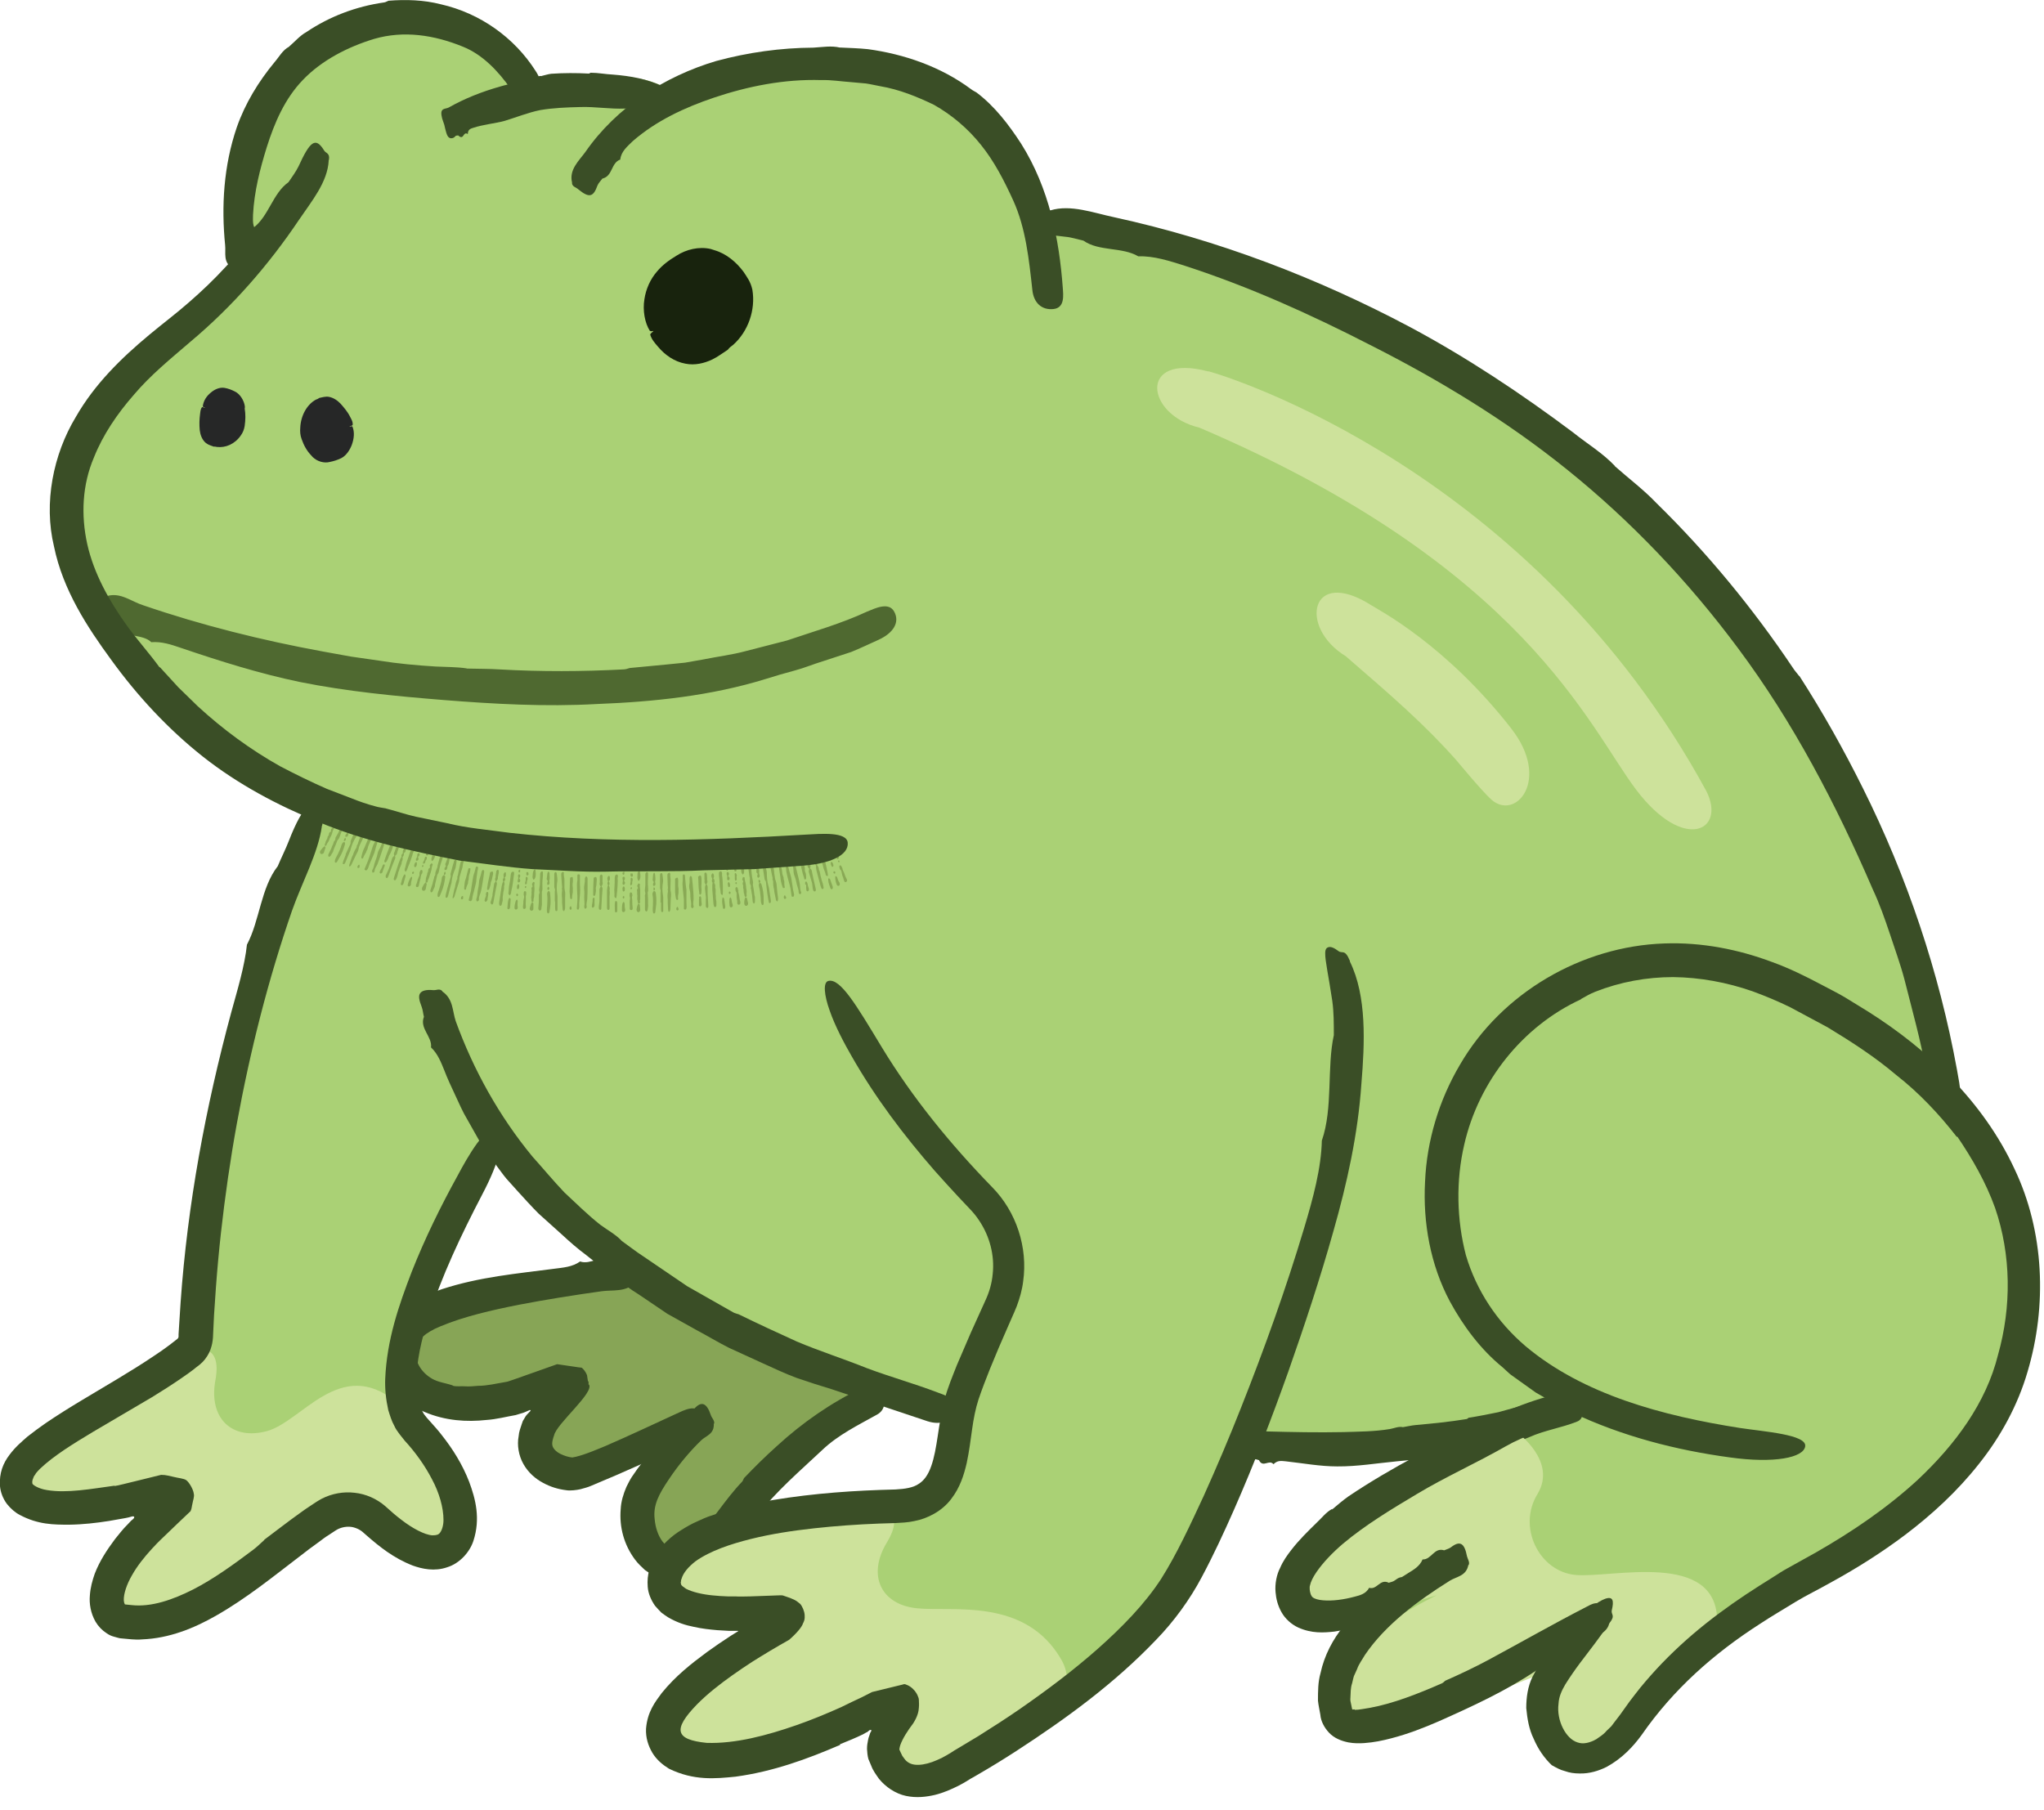 <svg width="70" height="62" viewBox="0 0 70 62" fill="none" xmlns="http://www.w3.org/2000/svg">
<g clip-path="url(#clip0_147_25827)">
<path d="M23.088 43.398C23.088 43.398 13.066 43.398 13.361 46.048C13.656 48.698 20.021 47.228 20.021 47.228C20.021 47.228 17.724 49.467 19.078 50.468C20.432 51.469 23.498 49.051 23.498 49.051C23.498 49.051 20.785 52.881 22.613 53.234C24.442 53.587 29.568 47.338 30.986 46.748C32.403 46.158 25.975 42.975 23.088 43.386V43.398Z" fill="#87A556"/>
<path d="M32.64 48.399C21.971 45.923 19.35 42.121 15.218 36.156C12.036 31.556 10.971 27.193 10.971 27.193C10.971 27.193 23.041 31.157 29.146 28.148C35.244 25.139 38.988 16.743 35.481 7.723C40.463 8.076 47.8 10.02 54.344 15.858C60.889 21.696 65.546 30.89 66.432 36.017C67.317 41.144 62.185 47.867 49.339 48.926C36.488 49.985 32.646 48.394 32.646 48.394L32.64 48.399Z" fill="#AAD175"/>
<path d="M54.862 48.201C54.862 48.201 47.565 44.209 49.573 38.371C51.575 32.532 57.766 32.064 60.891 33.476C64.016 34.893 68.731 37.838 69.2 42.496C69.674 47.154 67.134 51.812 59.062 55.88C57.234 57.234 54.7 60.358 54.7 60.358C54.7 60.358 52.518 60.595 52.871 58.651C53.224 56.707 53.815 56.117 53.815 56.117C53.815 56.117 49.567 58.182 49.215 58.414C48.861 58.645 44.794 60.48 45.621 57.65L47.039 55.174C47.039 55.174 44.562 56.412 44.325 54.879C44.088 53.345 50.366 48.19 54.862 48.201Z" fill="#AAD175"/>
<path d="M4.617 12.245C4.617 12.245 8.772 9.502 8.506 8.796C8.24 8.09 6.92 1.725 12.932 0.395C14.79 0.308 17.266 0.834 17.885 3.224C20.894 2.692 21.773 2.154 23.544 3.479C25.668 1.887 30.441 1.986 31.5 2.871C32.559 3.756 36.036 6.395 36.216 8.339C36.216 8.339 41.58 25.096 29.643 28.718C25.754 29.956 10.722 29.516 6.828 25.622C2.934 21.728 0.197 16.816 4.617 12.245Z" fill="#AAD175"/>
<path d="M22.538 11.681C22.423 11.513 22.342 11.322 22.29 11.125C22.168 10.674 22.012 9.673 23.198 8.961C23.736 8.637 24.188 8.654 24.546 8.805C25.57 9.245 25.883 10.622 25.171 11.478C25.015 11.669 24.801 11.86 24.517 12.039C23.476 12.71 22.828 12.097 22.538 11.675V11.681Z" fill="#18230D"/>
<path d="M22.265 11.449C22.306 11.617 22.427 11.75 22.537 11.877C22.769 12.155 23.093 12.387 23.475 12.456C23.793 12.52 24.117 12.444 24.395 12.311C24.586 12.219 24.748 12.091 24.921 11.982L24.933 11.97C24.979 11.901 25.049 11.86 25.112 11.808C25.621 11.351 25.882 10.616 25.766 9.922C25.702 9.638 25.587 9.499 25.459 9.303C25.216 8.979 24.881 8.689 24.464 8.568C24.424 8.556 24.383 8.539 24.337 8.527C23.932 8.435 23.498 8.545 23.174 8.753C22.925 8.903 22.688 9.071 22.497 9.303C22.271 9.563 22.121 9.899 22.069 10.246C22.005 10.628 22.08 11.062 22.26 11.339V11.334C22.375 11.38 22.416 11.276 22.456 11.195C22.491 11.137 22.497 11.067 22.456 10.998C22.427 10.94 22.41 10.876 22.398 10.807C22.358 10.599 22.398 10.39 22.439 10.2C22.468 10.026 22.514 9.847 22.613 9.696C22.832 9.332 23.226 9.036 23.631 8.892C23.915 8.788 24.221 8.811 24.487 8.932C24.788 9.06 25.037 9.308 25.245 9.58C25.326 9.679 25.396 9.812 25.436 9.91C25.459 10.008 25.477 10.147 25.488 10.275C25.5 10.419 25.494 10.57 25.43 10.703C25.401 10.894 25.297 11.067 25.193 11.224C25.101 11.351 24.985 11.455 24.869 11.553C24.638 11.785 24.337 11.97 24.048 12.074C23.758 12.178 23.452 12.178 23.191 12.034C22.983 11.924 22.803 11.744 22.659 11.542C22.618 11.484 22.601 11.415 22.543 11.374C22.445 11.299 22.335 11.351 22.271 11.449H22.265Z" fill="#18230D"/>
<path d="M8.385 13.978C8.385 13.978 8.385 13.931 8.385 13.914C8.356 13.711 8.217 13.492 8.049 13.411C7.922 13.347 7.818 13.306 7.679 13.283C7.511 13.26 7.343 13.341 7.222 13.445C7.077 13.561 6.967 13.723 6.944 13.92V13.925C6.944 13.925 6.99 13.954 7.013 13.96C7.013 13.96 7.013 13.966 7.013 13.972C6.984 13.96 6.955 13.943 6.921 13.943C6.863 14.012 6.863 14.105 6.851 14.186C6.828 14.365 6.822 14.539 6.84 14.73C6.857 14.88 6.915 15.06 7.048 15.17C7.141 15.245 7.239 15.262 7.32 15.297H7.326C7.36 15.291 7.395 15.303 7.43 15.308C7.725 15.343 8.043 15.21 8.246 14.915C8.315 14.822 8.361 14.707 8.379 14.591C8.408 14.377 8.414 14.197 8.379 13.983L8.385 13.978Z" fill="#262727"/>
<path d="M12.059 14.609V14.597C12.024 14.597 12.001 14.603 11.978 14.615V14.603C11.978 14.603 11.978 14.603 11.978 14.597C12.013 14.592 12.047 14.58 12.076 14.563C12.094 14.453 12.036 14.366 11.995 14.285C11.908 14.106 11.787 13.967 11.665 13.828C11.561 13.718 11.422 13.62 11.26 13.591C11.15 13.573 11.029 13.608 10.931 13.631H10.925C10.896 13.666 10.85 13.672 10.815 13.689C10.508 13.857 10.3 14.239 10.283 14.649C10.271 14.783 10.283 14.916 10.329 15.037C10.404 15.251 10.502 15.436 10.664 15.604C10.664 15.604 10.693 15.639 10.711 15.656C10.867 15.807 11.098 15.87 11.284 15.824C11.428 15.795 11.544 15.76 11.688 15.691C11.856 15.604 11.978 15.419 12.047 15.24C12.123 15.031 12.151 14.806 12.07 14.609H12.059Z" fill="#262727"/>
<path d="M15.984 22.898C16.36 22.909 16.737 22.903 17.107 22.927C18.519 23.008 19.936 23.002 21.348 22.927C21.418 22.927 21.493 22.903 21.562 22.88H21.556L22.829 22.759C23.044 22.736 23.252 22.718 23.466 22.695L24.091 22.585C24.571 22.487 25.063 22.429 25.532 22.302L26.949 21.937C27.869 21.625 28.812 21.358 29.692 20.948C29.975 20.832 30.438 20.606 30.623 20.948C30.82 21.306 30.606 21.677 30.085 21.914C29.773 22.053 29.466 22.203 29.148 22.331L28.176 22.649C27.852 22.747 27.539 22.88 27.21 22.967C26.886 23.054 26.561 23.146 26.238 23.25C24.351 23.835 22.378 24.038 20.428 24.113C18.675 24.211 16.916 24.113 15.174 23.974C13.537 23.841 11.894 23.684 10.279 23.36C8.885 23.071 7.531 22.643 6.183 22.186C5.864 22.076 5.529 21.966 5.182 21.995C4.875 21.7 4.331 21.868 4.071 21.486C3.949 21.428 3.833 21.353 3.712 21.318C3.139 21.156 3.052 20.965 3.417 20.629C3.498 20.554 3.504 20.421 3.66 20.41V20.421V20.415C4.134 20.276 4.499 20.606 4.915 20.734C6.906 21.416 8.972 21.931 11.055 22.313L12.015 22.487L12.981 22.626C13.624 22.73 14.272 22.788 14.92 22.828C15.273 22.846 15.631 22.84 15.984 22.892H15.979L15.984 22.898Z" fill="#4F6930"/>
<path d="M9.903 1.593C10.094 1.431 10.268 1.222 10.488 1.101C11.286 0.563 12.189 0.221 13.161 0.082C13.207 0.077 13.254 0.042 13.306 0.025C13.902 -0.022 14.509 -0.004 15.094 0.146C16.453 0.453 17.622 1.298 18.34 2.426C18.397 2.513 18.473 2.64 18.496 2.767C18.519 2.906 18.473 3.033 18.299 3.12C17.923 3.282 17.651 3.271 17.483 3.033C17.072 2.449 16.534 1.87 15.851 1.598C14.874 1.199 13.832 1.037 12.814 1.332C11.917 1.604 11.02 2.061 10.372 2.738C9.753 3.381 9.4 4.202 9.134 5.047C8.908 5.776 8.706 6.551 8.665 7.361C8.665 7.552 8.636 7.755 8.798 7.928C8.63 8.154 8.983 8.386 8.74 8.617C8.74 8.692 8.723 8.773 8.746 8.843C8.856 9.167 8.729 9.277 8.266 9.225C8.167 9.213 8.04 9.259 7.965 9.184C7.629 8.987 7.739 8.663 7.71 8.397C7.577 7.066 7.658 5.678 8.11 4.358C8.393 3.548 8.85 2.796 9.406 2.125C9.562 1.946 9.678 1.714 9.903 1.598V1.593Z" fill="#3A4E26"/>
<path d="M18.548 2.601C18.658 2.578 18.768 2.538 18.884 2.526C19.312 2.497 19.734 2.497 20.162 2.52C20.186 2.52 20.209 2.497 20.226 2.491C20.486 2.491 20.735 2.543 20.996 2.555C21.586 2.601 22.176 2.705 22.714 2.966C22.801 3.006 22.951 3.041 22.847 3.423C22.743 3.816 22.587 4.025 22.448 3.978C22.112 3.863 21.777 3.695 21.412 3.718C20.886 3.741 20.382 3.648 19.867 3.666C19.41 3.677 18.947 3.695 18.502 3.77C18.079 3.857 17.68 4.019 17.281 4.14C16.934 4.233 16.558 4.262 16.205 4.378C16.124 4.406 16.025 4.424 16.02 4.592C15.852 4.476 15.898 4.829 15.69 4.638C15.655 4.644 15.609 4.638 15.586 4.673C15.545 4.73 15.435 4.765 15.366 4.702C15.296 4.638 15.267 4.493 15.215 4.273C15.186 4.175 15.134 4.059 15.128 3.99C15.059 3.683 15.261 3.741 15.366 3.683C15.915 3.371 16.511 3.139 17.119 2.966C17.489 2.856 17.877 2.798 18.247 2.688C18.351 2.653 18.45 2.584 18.56 2.607L18.548 2.601Z" fill="#3A4E26"/>
<path d="M28.759 1.627C29.083 1.644 29.407 1.65 29.725 1.684C30.957 1.852 32.219 2.28 33.266 3.062C33.318 3.102 33.382 3.131 33.44 3.166C34.07 3.64 34.556 4.282 34.973 4.925C35.934 6.452 36.275 8.205 36.396 9.849C36.414 10.109 36.472 10.537 36.084 10.584C35.679 10.63 35.401 10.375 35.355 9.936C35.239 8.882 35.129 7.812 34.701 6.869C34.389 6.186 34.053 5.532 33.602 4.971C33.156 4.41 32.606 3.941 31.982 3.588C31.403 3.31 30.795 3.062 30.142 2.952C29.98 2.923 29.817 2.882 29.655 2.859L29.146 2.813C28.805 2.79 28.469 2.732 28.128 2.743C26.849 2.703 25.605 2.957 24.448 3.345C23.453 3.681 22.475 4.132 21.665 4.838C21.491 5.011 21.271 5.185 21.242 5.463H21.248C20.918 5.573 20.994 6.03 20.629 6.117C20.571 6.198 20.496 6.267 20.461 6.354C20.317 6.759 20.172 6.782 19.807 6.487C19.732 6.412 19.593 6.4 19.587 6.261H19.599H19.593C19.478 5.816 19.825 5.509 20.045 5.208C21.109 3.669 22.77 2.61 24.529 2.089C25.617 1.794 26.745 1.638 27.856 1.632C28.163 1.615 28.469 1.557 28.776 1.632L28.759 1.627Z" fill="#3A4E26"/>
<path d="M55.29 15.955C55.77 16.383 56.291 16.771 56.736 17.239C58.478 18.946 60.034 20.838 61.394 22.864C61.458 22.968 61.545 23.06 61.62 23.159V23.147C62.418 24.385 63.142 25.676 63.795 26.989C65.317 30.038 66.411 33.302 67.018 36.629C67.111 37.15 67.302 38.029 66.914 38.081C66.509 38.139 66.15 37.607 65.971 36.727C65.786 35.651 65.485 34.598 65.219 33.539C65.08 33.013 64.889 32.498 64.721 31.983C64.548 31.468 64.368 30.953 64.137 30.461C62.881 27.55 61.411 24.733 59.519 22.198C57.83 19.924 55.863 17.847 53.652 16.071C51.575 14.399 49.289 13.01 46.917 11.812C44.88 10.765 42.774 9.816 40.581 9.104C40.066 8.942 39.511 8.757 38.978 8.78H38.984C38.423 8.45 37.636 8.618 37.104 8.242C36.895 8.196 36.693 8.126 36.485 8.109C35.547 8.016 35.333 7.872 35.692 7.455C35.773 7.368 35.709 7.224 35.952 7.195L35.97 7.206C36.67 6.992 37.451 7.293 38.169 7.443C41.698 8.213 45.1 9.509 48.294 11.204C50.25 12.252 52.102 13.484 53.878 14.815C54.352 15.197 54.879 15.509 55.307 15.961H55.301L55.29 15.955Z" fill="#3A4E26"/>
<path d="M23.542 52.92C23.658 52.828 23.774 52.741 23.895 52.608C24.323 52.191 24.833 51.352 25.417 50.745C25.446 50.71 25.458 50.663 25.481 50.623C25.84 50.247 26.21 49.882 26.597 49.535C27.477 48.725 28.472 48.037 29.525 47.533C29.693 47.452 29.93 47.302 30.144 47.632C30.37 47.973 30.312 48.297 30.04 48.447C29.386 48.812 28.709 49.142 28.171 49.651C27.39 50.386 26.58 51.074 25.932 51.913C25.625 52.295 25.411 52.648 25.047 53.105C24.682 53.522 24.248 53.967 23.542 54.129C23.375 54.164 23.207 54.187 23.033 54.158C22.854 54.158 22.692 54.095 22.524 54.031C22.356 53.973 22.229 53.863 22.084 53.771C21.968 53.661 21.841 53.545 21.749 53.418C21.367 52.909 21.205 52.295 21.257 51.688C21.268 51.427 21.349 51.167 21.453 50.924C21.511 50.808 21.575 50.681 21.639 50.583L21.824 50.316C22.078 49.969 22.362 49.645 22.651 49.339C22.79 49.188 22.946 49.049 22.97 48.812H22.964C23.253 48.772 23.224 48.337 23.577 48.39C23.641 48.343 23.722 48.314 23.774 48.251C24.017 47.979 24.202 48.037 24.347 48.476C24.381 48.569 24.48 48.661 24.457 48.76H24.445C24.462 49.124 24.185 49.165 24.011 49.333C23.6 49.732 23.23 50.183 22.912 50.658C22.564 51.173 22.362 51.549 22.42 52.029C22.443 52.307 22.535 52.59 22.686 52.793C22.842 52.995 23.045 53.088 23.224 53.053C23.276 53.036 23.328 53.007 23.375 52.995C23.427 52.961 23.479 52.926 23.548 52.92H23.542Z" fill="#3A4E26"/>
<path d="M48.039 48.881C48.19 48.858 48.34 48.818 48.496 48.806C49.075 48.754 49.648 48.696 50.215 48.604C50.244 48.604 50.267 48.575 50.296 48.557C50.637 48.505 50.979 48.436 51.314 48.367C52.084 48.152 52.842 47.95 53.6 47.724C53.721 47.695 53.912 47.614 54.086 47.967C54.265 48.332 54.23 48.609 54.005 48.691C53.467 48.905 52.9 48.986 52.385 49.217C51.621 49.541 50.805 49.663 50.007 49.796C49.289 49.929 48.56 49.975 47.837 50.05C47.16 50.114 46.477 50.23 45.794 50.224C45.204 50.224 44.62 50.114 44.035 50.05C43.896 50.039 43.752 50.004 43.613 50.149C43.462 49.969 43.254 50.288 43.115 50.01C43.063 49.998 43.011 49.969 42.953 49.981C42.705 50.027 42.647 49.877 42.774 49.437C42.803 49.339 42.791 49.211 42.855 49.148C43.04 48.858 43.219 49.02 43.393 49.026C44.261 49.049 45.135 49.067 46.003 49.049C46.535 49.032 47.067 49.032 47.594 48.945C47.738 48.922 47.877 48.852 48.028 48.876L48.039 48.881Z" fill="#3A4E26"/>
<path d="M15.498 47.458C15.626 47.499 15.788 47.47 15.927 47.481C16.066 47.493 16.222 47.476 16.372 47.464C16.673 47.464 16.986 47.389 17.292 47.337C17.338 47.325 17.356 47.331 17.419 47.308L17.657 47.227L18.131 47.059L19.08 46.723L19.832 46.833C19.861 46.833 19.896 46.839 19.925 46.845C19.936 46.856 19.965 46.88 19.994 46.914C20.058 46.989 20.104 47.094 20.104 47.105L20.133 47.296C20.133 47.296 20.151 47.314 20.156 47.331V47.423L20.168 47.418C20.365 47.69 19.057 48.766 18.976 49.159C18.883 49.42 18.895 49.524 18.982 49.634C19.034 49.703 19.144 49.784 19.283 49.836C19.398 49.888 19.613 49.935 19.63 49.912C19.728 49.9 19.942 49.836 20.128 49.767C20.324 49.697 20.521 49.611 20.723 49.53C21.528 49.182 22.344 48.795 23.165 48.419C23.42 48.303 23.836 48.072 24.022 48.419C24.218 48.778 24.045 49.148 23.599 49.373C22.506 49.912 21.424 50.398 20.243 50.889C20.139 50.936 20.006 50.97 19.879 51.005C19.757 51.034 19.52 51.063 19.398 51.04C19.109 51.005 18.849 50.924 18.594 50.785C18.345 50.652 18.096 50.444 17.929 50.149C17.761 49.859 17.703 49.489 17.761 49.194C17.773 49.032 17.825 48.905 17.871 48.766L17.906 48.667L17.923 48.639L17.958 48.581C17.998 48.505 18.01 48.494 18.044 48.453C18.073 48.419 18.102 48.39 18.131 48.361C18.143 48.343 18.166 48.332 18.172 48.315C18.172 48.291 18.137 48.286 18.12 48.303L17.946 48.378L17.663 48.465C17.327 48.523 17.009 48.61 16.662 48.633C15.985 48.708 15.25 48.662 14.544 48.361C14.127 48.199 13.734 47.881 13.456 47.47C13.167 47.059 13.051 46.509 13.144 45.994C13.23 45.474 13.543 44.982 13.988 44.687C14.382 44.438 14.758 44.282 15.134 44.154C16.424 43.732 17.703 43.622 18.982 43.454C19.283 43.414 19.601 43.396 19.867 43.205C20.232 43.333 20.596 42.951 20.966 43.176C21.082 43.176 21.209 43.182 21.319 43.153C21.834 43.032 21.991 43.165 21.858 43.622C21.829 43.726 21.887 43.848 21.765 43.929H21.753C21.435 44.264 20.995 44.172 20.608 44.224C19.659 44.357 18.71 44.507 17.773 44.687C16.841 44.872 15.898 45.086 15.082 45.427C14.833 45.526 14.613 45.659 14.486 45.774C14.376 45.919 14.26 46.069 14.255 46.261C14.191 46.631 14.434 47.013 14.798 47.221C15.007 47.343 15.255 47.366 15.51 47.452L15.498 47.458Z" fill="#3A4E26"/>
<path d="M28.454 33.993C28.749 34.468 31.521 40.242 34.35 41.833C35.589 43.014 33.054 47.139 33.054 47.139C33.054 47.139 33.407 51.091 30.873 51.502C28.339 51.913 19.966 52.561 23.918 55.037C25.92 55.801 26.51 55.512 26.51 55.512C26.51 55.512 22.263 58.162 23.033 59.464C23.802 60.766 28.576 59.522 30.167 58.521C29.34 61.703 31.255 60.91 32.111 60.702C32.968 60.494 38.476 57.045 39.894 55.28C41.311 53.516 48.469 37.772 45.552 32.465C40.16 29.902 28.46 33.999 28.46 33.999L28.454 33.993Z" fill="#AAD175"/>
<path d="M11.059 27.598C11.059 27.598 6.58 39.095 6.638 45.813C4.457 47.815 0.864 49.701 0.8 50.176C0.736 50.65 -0.791 51.709 2.096 51.651C4.983 51.593 5.984 51.177 5.984 51.177C5.984 51.177 2.507 53.891 3.919 55.245C5.331 56.599 12.17 51.472 12.17 51.472C12.17 51.472 14.114 53.358 15.237 53.121C16.359 52.884 15.294 49.644 13.883 48.289C12.471 46.936 17.302 38.326 17.302 38.326C17.302 38.326 19.246 26.655 11.053 27.598H11.059Z" fill="#AAD175"/>
<path d="M21.265 42.481C21.525 42.666 21.774 42.863 22.04 43.036L23.539 44.055L25.118 44.952C25.17 44.981 25.234 44.992 25.298 45.015C25.951 45.334 26.623 45.646 27.288 45.947C28.069 46.277 28.885 46.537 29.678 46.855C30.476 47.156 31.298 47.382 32.102 47.689C32.351 47.781 32.791 47.908 32.687 48.285C32.583 48.678 32.224 48.823 31.767 48.678C30.673 48.313 29.574 47.943 28.48 47.579C28.075 47.457 27.676 47.33 27.277 47.191C26.883 47.046 26.501 46.861 26.114 46.688L24.962 46.161C24.586 45.97 24.221 45.75 23.851 45.553L22.856 44.998L21.907 44.356C21.259 43.951 20.675 43.459 20.073 42.984C19.784 42.77 19.512 42.533 19.251 42.29L18.447 41.567C18.192 41.312 17.949 41.04 17.706 40.774L17.342 40.369C17.226 40.23 17.122 40.08 17.012 39.935C16.827 39.681 16.647 39.426 16.468 39.166L16.005 38.344C15.843 38.078 15.722 37.788 15.588 37.505C15.455 37.221 15.322 36.938 15.212 36.649C15.102 36.377 14.987 36.087 14.761 35.873C14.807 35.503 14.362 35.225 14.518 34.826C14.489 34.716 14.483 34.594 14.443 34.49C14.345 34.242 14.327 34.103 14.391 34.016C14.454 33.929 14.599 33.889 14.836 33.912C14.941 33.923 15.056 33.842 15.149 33.947V33.958C15.525 34.213 15.49 34.623 15.606 34.971C16.213 36.643 17.093 38.228 18.233 39.611C18.603 40.022 18.95 40.444 19.332 40.844C19.737 41.22 20.125 41.607 20.559 41.949C20.802 42.128 21.074 42.273 21.288 42.493L21.265 42.481Z" fill="#3A4E26"/>
<path d="M6.694 46.235C6.694 46.235 7.62 45.963 7.377 47.271C7.134 48.579 7.95 49.343 9.148 49.013C10.345 48.683 11.653 46.455 13.557 48.006C15.46 49.557 15.836 52.027 15.547 52.583C15.258 53.138 12.741 52.282 11.844 51.686C10.999 52.201 5.716 56.726 4.195 55.418C2.673 54.11 5.942 51.507 5.942 51.507C5.942 51.507 2.945 52.12 1.585 51.443C0.225 50.766 -0.023 49.453 6.706 46.241L6.694 46.235Z" fill="#CDE29B"/>
<path d="M30.101 51.618C30.101 51.618 31.062 51.693 30.373 52.828C29.685 53.962 30.176 54.963 31.409 55.084C32.641 55.206 35.112 54.708 36.344 56.837C37.577 58.967 32.526 60.593 32.057 61.003C31.588 61.414 29.604 60.76 31.282 58.105C30.309 58.29 24.24 61.339 23.273 59.574C22.307 57.809 26.664 55.778 26.664 55.778C26.664 55.778 24.506 55.79 23.47 54.673C22.434 53.556 22.672 52.243 30.101 51.624V51.618Z" fill="#CDE29B"/>
<path d="M51.945 49.052C51.945 49.052 53.345 50.041 52.651 51.175C51.957 52.309 52.715 53.825 53.953 53.941C55.191 54.057 58.808 53.073 58.808 55.532C58.808 56.892 55.07 59.45 54.601 59.86C54.132 60.271 52.148 59.617 53.826 56.962C52.854 57.147 46.784 60.196 45.818 58.431C44.851 56.666 49.208 54.635 49.208 54.635C49.208 54.635 45.684 55.827 44.649 54.711C43.613 53.594 45.355 51.615 51.945 49.057V49.052Z" fill="#CDE29B"/>
<path d="M3.928 50.895C4.003 50.889 4.385 50.791 4.651 50.727L5.519 50.513C5.699 50.513 5.82 50.559 5.97 50.588C6.104 50.623 6.289 50.635 6.376 50.693C6.48 50.768 6.619 51.011 6.636 51.155C6.665 51.26 6.607 51.387 6.59 51.503C6.566 51.589 6.572 51.659 6.526 51.757L6.063 52.197L5.6 52.642C5.525 52.718 5.438 52.793 5.369 52.868L5.201 53.047C4.935 53.337 4.692 53.644 4.518 53.956C4.339 54.263 4.229 54.598 4.24 54.812C4.246 54.922 4.287 54.951 4.275 54.951C4.281 54.951 4.275 54.957 4.281 54.951L4.507 54.974C5.184 55.05 5.924 54.789 6.619 54.436C7.319 54.077 7.996 53.586 8.667 53.082C8.806 52.978 8.927 52.856 9.055 52.741H9.043C9.454 52.434 9.859 52.116 10.299 51.803C10.409 51.722 10.518 51.647 10.634 51.572C10.761 51.491 10.831 51.433 11.022 51.329C11.363 51.155 11.762 51.08 12.144 51.127C12.526 51.167 12.896 51.329 13.192 51.584C13.406 51.78 13.562 51.913 13.753 52.058C14.112 52.336 14.534 52.567 14.806 52.585C14.951 52.585 15.02 52.561 15.066 52.498C15.124 52.428 15.188 52.266 15.188 52.058C15.188 51.636 15.043 51.127 14.794 50.664C14.551 50.195 14.233 49.749 13.857 49.339C13.77 49.223 13.585 49.02 13.51 48.847C13.406 48.662 13.354 48.476 13.296 48.291C13.215 47.927 13.18 47.568 13.192 47.227C13.249 45.878 13.66 44.704 14.1 43.558C14.551 42.418 15.084 41.331 15.668 40.272C16.021 39.606 16.663 38.489 16.993 38.709C17.329 38.941 17.109 39.78 16.513 40.914C15.795 42.291 15.124 43.703 14.661 45.161C14.436 45.884 14.256 46.636 14.262 47.348C14.262 47.701 14.314 48.042 14.447 48.303C14.482 48.367 14.511 48.43 14.557 48.482L14.621 48.563L14.725 48.679C14.864 48.835 15.003 48.986 15.13 49.153C15.506 49.628 15.836 50.154 16.067 50.75C16.287 51.341 16.461 52.012 16.212 52.776C16.09 53.152 15.749 53.545 15.315 53.678C14.881 53.829 14.459 53.736 14.135 53.62C13.481 53.366 13.001 52.978 12.544 52.579C12.411 52.457 12.387 52.44 12.301 52.388C12.225 52.347 12.144 52.318 12.063 52.301C11.896 52.272 11.716 52.301 11.566 52.376C11.508 52.405 11.357 52.509 11.259 52.573C11.143 52.642 11.033 52.729 10.924 52.81C10.698 52.972 10.472 53.14 10.252 53.314C9.35 54.002 8.441 54.743 7.394 55.339C6.653 55.761 5.803 56.114 4.86 56.149C4.628 56.172 4.385 56.132 4.148 56.114C4.09 56.114 3.997 56.079 3.905 56.056C3.812 56.033 3.731 55.993 3.656 55.941C3.5 55.842 3.367 55.703 3.274 55.547C3.101 55.246 3.054 54.922 3.077 54.65C3.095 54.373 3.164 54.13 3.245 53.898C3.419 53.447 3.673 53.071 3.94 52.712C4.078 52.544 4.212 52.365 4.368 52.214C4.414 52.162 4.426 52.156 4.455 52.122C4.495 52.064 4.582 52.035 4.599 51.965C4.588 51.919 4.536 51.937 4.507 51.942L4.402 51.971L4.293 51.994L3.731 52.093C3.292 52.162 2.84 52.214 2.371 52.22C1.845 52.22 1.301 52.22 0.676 51.885C0.526 51.809 0.364 51.67 0.236 51.508C0.103 51.329 0.017 51.109 -0.001 50.895C-0.03 50.444 0.109 50.114 0.323 49.83C0.526 49.558 0.734 49.385 0.937 49.206C1.145 49.044 1.353 48.887 1.556 48.748C1.972 48.465 2.389 48.205 2.805 47.956C3.639 47.452 4.472 46.978 5.247 46.457C5.444 46.33 5.629 46.197 5.808 46.064L6.069 45.861C6.104 45.832 6.086 45.844 6.104 45.821C6.104 45.815 6.109 45.803 6.115 45.786V45.699L6.138 45.334L6.185 44.605C6.422 41.244 7.041 37.922 7.92 34.671C8.129 33.907 8.378 33.102 8.459 32.339V32.35C8.893 31.535 8.933 30.406 9.512 29.666C9.633 29.376 9.778 29.093 9.888 28.809C10.142 28.155 10.362 27.762 10.565 27.594C10.588 27.577 10.617 27.554 10.646 27.53C10.657 27.519 10.675 27.513 10.686 27.507C10.709 27.49 10.686 27.519 10.75 27.467C10.976 27.34 11.051 27.426 11.01 27.455C10.999 27.478 10.952 27.502 10.912 27.548C10.889 27.571 10.866 27.606 10.86 27.629L10.871 27.669C10.883 27.733 10.9 27.797 10.918 27.878C10.952 28.011 11.12 27.976 11.028 28.288L11.01 28.306H11.022C10.889 29.232 10.345 30.215 10.004 31.181C9.182 33.554 8.563 36.007 8.111 38.484C7.886 39.722 7.706 40.972 7.567 42.222C7.498 42.846 7.44 43.477 7.394 44.102L7.33 45.045L7.307 45.52L7.296 45.757C7.296 45.821 7.278 45.994 7.243 46.11C7.203 46.266 7.128 46.416 7.024 46.55C6.971 46.619 6.914 46.677 6.844 46.735L6.717 46.833C6.555 46.966 6.387 47.082 6.219 47.198C5.884 47.429 5.548 47.643 5.207 47.852L3.182 49.043C2.528 49.437 1.851 49.848 1.37 50.305C1.324 50.357 1.261 50.415 1.226 50.467C1.203 50.519 1.156 50.554 1.145 50.606C1.093 50.716 1.104 50.779 1.11 50.802C1.087 50.837 1.301 50.988 1.608 51.034C2.29 51.15 3.124 50.993 3.934 50.883H3.922L3.928 50.895Z" fill="#3A4E26"/>
<path d="M28.772 59.762C27.644 60.248 26.475 60.676 25.191 60.85C24.502 60.919 23.767 60.995 22.911 60.578C22.697 60.445 22.488 60.277 22.338 60.028C22.199 59.785 22.112 59.525 22.124 59.212C22.17 58.628 22.436 58.292 22.662 57.986C23.136 57.401 23.669 56.985 24.207 56.586C24.479 56.389 24.751 56.204 25.029 56.024L25.214 55.909L25.243 55.891C25.243 55.891 25.295 55.874 25.271 55.856H25.214H24.959L24.566 55.833C24.299 55.81 24.033 55.781 23.756 55.718C23.484 55.666 23.189 55.573 22.882 55.394C22.801 55.342 22.726 55.289 22.65 55.232C22.575 55.156 22.5 55.075 22.43 54.994C22.297 54.803 22.199 54.578 22.182 54.346C22.147 53.918 22.274 53.6 22.413 53.293C22.407 53.299 22.402 53.305 22.396 53.316C22.662 52.911 23.003 52.599 23.345 52.396C23.518 52.286 23.692 52.188 23.866 52.113C24.039 52.032 24.213 51.951 24.392 51.899C25.092 51.644 25.792 51.488 26.492 51.372C27.887 51.141 29.276 51.048 30.664 51.014C31.006 50.996 31.278 50.95 31.463 50.822C31.648 50.707 31.787 50.51 31.891 50.215C32.105 49.613 32.122 48.821 32.342 47.947C32.469 47.49 32.62 47.137 32.77 46.755L33.245 45.65L33.737 44.562C33.881 44.255 33.968 43.954 33.997 43.63C34.066 42.994 33.893 42.334 33.528 41.796C33.442 41.663 33.337 41.536 33.227 41.42L32.817 40.986C32.545 40.691 32.273 40.396 32.007 40.095C30.953 38.886 29.976 37.595 29.171 36.184C28.917 35.744 28.593 35.136 28.413 34.61C28.223 34.083 28.182 33.643 28.367 33.597C28.778 33.493 29.328 34.43 30.19 35.854C31.237 37.584 32.545 39.187 33.98 40.662C34.807 41.501 35.206 42.728 35.039 43.891C35.004 44.18 34.923 44.464 34.819 44.741C34.703 45.031 34.605 45.227 34.501 45.476C34.292 45.95 34.09 46.419 33.899 46.894C33.76 47.241 33.627 47.588 33.511 47.929C33.407 48.253 33.343 48.583 33.291 48.954C33.239 49.318 33.193 49.706 33.106 50.111C33.013 50.51 32.88 50.95 32.568 51.349C32.261 51.754 31.764 52.014 31.312 52.096C31.087 52.148 30.849 52.153 30.658 52.165L30.103 52.182C29.357 52.211 28.616 52.263 27.881 52.344C27.146 52.425 26.417 52.535 25.717 52.709C25.023 52.882 24.323 53.114 23.819 53.473C23.582 53.658 23.397 53.866 23.339 54.08C23.31 54.132 23.333 54.167 23.31 54.207C23.333 54.225 23.31 54.26 23.327 54.265C23.327 54.3 23.403 54.352 23.495 54.416C23.721 54.531 24.056 54.607 24.398 54.641C24.571 54.659 24.745 54.67 24.924 54.676H25.191C25.318 54.688 25.52 54.676 25.688 54.676L26.33 54.653L26.649 54.641C26.701 54.641 26.764 54.636 26.799 54.641L26.886 54.67C27.169 54.763 27.262 54.809 27.401 54.931C27.476 55.012 27.546 55.174 27.557 55.313C27.569 55.469 27.534 55.532 27.499 55.602C27.465 55.723 27.273 55.949 27.025 56.163C26.562 56.423 26.11 56.696 25.763 56.915C25.532 57.066 25.306 57.216 25.086 57.373C24.647 57.685 24.218 58.02 23.86 58.385C23.038 59.236 23.119 59.583 24.201 59.693C25.185 59.727 26.267 59.438 27.279 59.085C27.794 58.906 28.298 58.697 28.801 58.472L29.171 58.292C29.391 58.194 29.634 58.073 29.866 57.951L30.907 57.697C31 57.662 31.017 57.697 31.087 57.72C31.15 57.749 31.22 57.795 31.278 57.858C31.399 57.974 31.468 58.148 31.468 58.217C31.468 58.287 31.48 58.368 31.468 58.489C31.463 58.611 31.422 58.796 31.272 59.027C31.075 59.288 30.913 59.542 30.832 59.768C30.803 59.861 30.797 59.924 30.803 59.93C30.803 59.924 30.861 60.063 30.901 60.138C30.953 60.208 31 60.283 31.052 60.323C31.156 60.41 31.278 60.451 31.463 60.445C31.648 60.439 31.868 60.381 32.088 60.283C32.198 60.237 32.307 60.184 32.412 60.121L32.568 60.028C32.568 60.028 32.608 59.999 32.684 59.953L32.782 59.895L33.505 59.461C33.986 59.16 34.46 58.854 34.923 58.535C35.849 57.893 36.751 57.216 37.584 56.481C38.412 55.746 39.199 54.948 39.766 54.074C40.304 53.224 40.773 52.205 41.224 51.233C41.669 50.244 42.098 49.237 42.497 48.224C43.301 46.194 44.042 44.134 44.667 42.045C44.962 41.061 45.251 40.008 45.269 39.048V39.065C45.656 37.943 45.436 36.565 45.679 35.454C45.679 35.061 45.679 34.662 45.627 34.286C45.5 33.429 45.379 32.908 45.384 32.648C45.384 32.515 45.425 32.457 45.5 32.44C45.569 32.417 45.685 32.457 45.836 32.573C45.969 32.677 46.055 32.486 46.229 32.908V32.943V32.932C46.813 34.118 46.738 35.732 46.623 37.121C46.507 38.839 46.131 40.529 45.668 42.155C45.211 43.786 44.678 45.389 44.117 46.986C43.55 48.578 42.943 50.157 42.26 51.708C41.918 52.483 41.56 53.258 41.155 54.017C40.749 54.786 40.2 55.538 39.598 56.157C38.163 57.662 36.508 58.865 34.807 59.97C34.379 60.248 33.945 60.514 33.505 60.769L33.337 60.867L33.251 60.914L33.204 60.943C33.077 61.023 32.961 61.093 32.834 61.157C32.579 61.284 32.319 61.4 32.018 61.475C31.723 61.544 31.387 61.585 31.029 61.51C30.664 61.434 30.323 61.197 30.103 60.925C30.005 60.786 29.895 60.636 29.843 60.491L29.738 60.242C29.709 60.133 29.698 60.017 29.692 59.901C29.692 59.779 29.709 59.693 29.727 59.6C29.738 59.56 29.744 59.508 29.762 59.473L29.785 59.403C29.785 59.403 29.796 59.369 29.802 59.351L29.825 59.311C29.825 59.311 29.866 59.253 29.819 59.247C29.773 59.247 29.744 59.294 29.721 59.305L29.692 59.328H29.681L29.559 59.398C29.299 59.525 29.027 59.635 28.755 59.745H28.772V59.762Z" fill="#3A4E26"/>
<path d="M67.018 38.944C66.411 38.163 65.728 37.434 64.935 36.815C64.212 36.201 63.408 35.681 62.586 35.183L61.313 34.5C60.891 34.292 60.457 34.113 60.017 33.951C59.137 33.644 58.217 33.476 57.303 33.465C56.389 33.465 55.48 33.632 54.63 33.968C54.456 34.037 54.294 34.13 54.132 34.223H54.15C52.142 35.143 50.638 37.04 50.146 39.199C49.856 40.437 49.885 41.779 50.203 42.994C50.562 44.204 51.274 45.28 52.246 46.107C54.225 47.768 56.933 48.491 59.589 48.908C60.428 49.035 61.874 49.133 61.822 49.533C61.776 49.926 60.758 50.129 59.236 49.915C57.396 49.666 55.556 49.191 53.843 48.381C53.415 48.173 53.004 47.93 52.593 47.693L52.009 47.276L51.719 47.068L51.453 46.825C50.707 46.217 50.117 45.425 49.654 44.574C48.983 43.318 48.728 41.866 48.803 40.477C48.861 39.071 49.283 37.677 50.001 36.462C51.43 34.003 54.167 32.406 57.002 32.313C58.275 32.267 59.542 32.516 60.705 32.955C61.296 33.169 61.851 33.447 62.389 33.731C62.655 33.875 62.933 34.008 63.194 34.165L63.975 34.645C66.034 35.947 67.915 37.729 68.985 40.026C70.015 42.178 70.108 44.73 69.437 46.981C69.101 48.138 68.505 49.22 67.77 50.14C67.035 51.072 66.168 51.87 65.242 52.571C64.443 53.172 63.599 53.705 62.736 54.179C62.32 54.416 61.845 54.648 61.504 54.856C61.064 55.128 60.671 55.354 60.277 55.614C58.692 56.632 57.303 57.859 56.221 59.421C55.926 59.826 55.55 60.226 55.023 60.515C54.757 60.648 54.433 60.752 54.092 60.741C53.918 60.741 53.75 60.717 53.594 60.66C53.426 60.619 53.288 60.538 53.143 60.457L53.16 60.474C52.871 60.203 52.668 59.89 52.524 59.554C52.362 59.225 52.304 58.866 52.269 58.501C52.269 58.137 52.321 57.761 52.483 57.431L52.611 57.194C52.651 57.13 52.697 57.072 52.738 57.02C52.825 56.904 52.923 56.8 53.027 56.708C53.247 56.401 53.502 56.112 53.733 55.822C54.265 55.169 54.717 54.85 54.971 54.758C55.243 54.665 55.278 54.821 55.197 55.157C55.168 55.307 55.342 55.325 55.104 55.608L55.081 55.62H55.093C54.803 56.065 54.451 56.505 54.103 56.968C53.93 57.199 53.762 57.443 53.606 57.691C53.478 57.911 53.386 58.114 53.374 58.357C53.299 58.918 53.623 59.554 54.022 59.676C54.213 59.745 54.433 59.699 54.67 59.566C54.786 59.479 54.908 59.416 55.012 59.288L55.18 59.126L55.33 58.929C55.521 58.698 55.758 58.322 55.99 58.038C56.221 57.732 56.476 57.443 56.73 57.165C57.251 56.603 57.812 56.089 58.408 55.614C59.004 55.14 59.629 54.706 60.26 54.306L60.729 54.011L60.954 53.867C61.041 53.815 61.139 53.751 61.22 53.71L62.187 53.172C63.442 52.455 64.64 51.639 65.687 50.673C66.954 49.481 68.013 48.063 68.424 46.408C68.893 44.753 68.876 42.977 68.326 41.374C68.013 40.501 67.55 39.691 67.018 38.909L67.03 38.921L67.018 38.944Z" fill="#3A4E26"/>
<path d="M46.397 58.561C46.531 58.566 46.727 58.52 46.924 58.491C47.711 58.346 48.567 58.011 49.383 57.652C49.423 57.635 49.458 57.594 49.493 57.565C49.991 57.346 50.482 57.114 50.968 56.854C52.085 56.252 53.19 55.621 54.313 55.043C54.492 54.95 54.758 54.771 54.978 55.089C55.215 55.425 55.152 55.76 54.845 55.945C54.099 56.385 53.312 56.744 52.606 57.218C51.564 57.918 50.43 58.439 49.273 58.954C48.752 59.18 48.22 59.388 47.641 59.538C47.352 59.614 47.051 59.677 46.721 59.7C46.554 59.712 46.374 59.712 46.178 59.677C45.923 59.625 45.686 59.527 45.512 59.342C45.356 59.174 45.234 58.954 45.217 58.728C45.188 58.555 45.153 58.41 45.136 58.248C45.136 57.93 45.136 57.606 45.223 57.305C45.356 56.686 45.651 56.142 46.016 55.691C46.64 54.904 47.445 54.366 48.232 53.874C48.417 53.758 48.619 53.648 48.718 53.411C49.024 53.422 49.111 52.989 49.458 53.098C49.539 53.064 49.626 53.041 49.69 52.994C49.996 52.757 50.153 52.844 50.239 53.301C50.263 53.399 50.343 53.504 50.297 53.602H50.286C50.211 53.984 49.881 53.995 49.649 54.14C48.532 54.84 47.439 55.656 46.745 56.68C46.652 56.842 46.536 56.992 46.478 57.16L46.368 57.403C46.34 57.484 46.328 57.571 46.305 57.652C46.247 57.82 46.258 57.988 46.247 58.15C46.235 58.231 46.258 58.312 46.276 58.393L46.299 58.508C46.299 58.508 46.305 58.537 46.311 58.543C46.345 58.572 46.38 58.52 46.397 58.561Z" fill="#3A4E26"/>
<path d="M45.616 51.703C45.801 51.547 45.981 51.391 46.177 51.252C46.924 50.748 47.693 50.303 48.474 49.88C48.515 49.857 48.544 49.817 48.579 49.788C49.053 49.539 49.533 49.302 50.008 49.065C51.119 48.509 52.236 47.994 53.485 47.705C53.67 47.659 54.064 47.572 54.116 47.965C54.157 48.376 54.058 48.631 53.757 48.712C53.028 48.914 52.247 49.146 51.559 49.539C50.557 50.112 49.504 50.581 48.521 51.171C47.641 51.697 46.756 52.23 45.992 52.872C45.639 53.173 45.315 53.508 45.084 53.844C44.968 54.012 44.887 54.18 44.864 54.295C44.841 54.365 44.858 54.382 44.852 54.428C44.858 54.504 44.876 54.562 44.887 54.602C44.916 54.666 44.916 54.671 44.968 54.718C45.026 54.758 45.153 54.799 45.309 54.81C45.628 54.839 46.021 54.787 46.403 54.683C46.582 54.637 46.779 54.585 46.889 54.382C47.161 54.463 47.259 54.058 47.56 54.209C47.63 54.185 47.711 54.174 47.769 54.127C48.035 53.919 48.168 54.006 48.289 54.452C48.312 54.55 48.399 54.648 48.353 54.752H48.341C48.26 55.134 47.919 55.14 47.676 55.25C47.063 55.528 46.432 55.777 45.697 55.881C45.333 55.921 44.922 55.95 44.459 55.742C44.233 55.638 44.013 55.447 43.886 55.215C43.759 54.99 43.701 54.752 43.684 54.538C43.655 54.243 43.724 53.919 43.84 53.699C43.944 53.456 44.083 53.265 44.222 53.086C44.499 52.727 44.806 52.432 45.107 52.137C45.275 51.981 45.414 51.79 45.622 51.68L45.616 51.703Z" fill="#3A4E26"/>
<path d="M41.382 12.715C42.041 12.888 52.468 16.111 58.439 27.099C59.122 28.459 57.664 29.205 56.032 27.047C54.401 24.889 52.196 19.398 41.075 14.647C39.229 14.208 38.969 12.084 41.376 12.721L41.382 12.715Z" fill="#CDE29B"/>
<path d="M51.767 24.966C49.522 22.085 47.236 20.904 46.965 20.731C44.864 19.394 44.465 21.489 46.085 22.473C47.688 23.861 48.758 24.781 49.875 26.037C49.875 26.037 50.76 27.107 51.073 27.385C51.906 28.126 53.121 26.708 51.761 24.96L51.767 24.966Z" fill="#CDE29B"/>
<path d="M11.252 29.336C11.252 29.336 11.229 29.29 11.247 29.261L11.351 29.047L11.368 28.994L11.403 28.919L11.426 28.861C11.426 28.861 11.426 28.844 11.426 28.838C11.443 28.809 11.478 28.78 11.484 28.751C11.484 28.717 11.484 28.688 11.507 28.659L11.594 28.508C11.594 28.508 11.594 28.485 11.605 28.479L11.739 28.173C11.75 28.144 11.773 28.127 11.802 28.115C11.831 28.103 11.854 28.121 11.843 28.155C11.831 28.196 11.814 28.231 11.796 28.271C11.744 28.375 11.692 28.479 11.658 28.589C11.634 28.647 11.623 28.717 11.571 28.763C11.571 28.763 11.565 28.769 11.559 28.774L11.484 28.965L11.443 29.058C11.443 29.058 11.426 29.099 11.42 29.122C11.415 29.162 11.397 29.191 11.374 29.226C11.357 29.249 11.345 29.272 11.334 29.295C11.316 29.324 11.293 29.347 11.258 29.342L11.252 29.336Z" fill="#89A955"/>
<path d="M11.975 29.688C11.975 29.688 11.957 29.659 11.957 29.641C11.957 29.618 11.969 29.601 11.975 29.578L12.038 29.392L12.061 29.334C12.061 29.334 12.085 29.294 12.09 29.277C12.114 29.19 12.154 29.109 12.206 29.034C12.212 29.022 12.212 29.011 12.218 28.993C12.218 28.982 12.218 28.964 12.223 28.953C12.258 28.918 12.258 28.877 12.275 28.831L12.391 28.524C12.42 28.455 12.42 28.449 12.507 28.449C12.507 28.467 12.518 28.49 12.507 28.501C12.461 28.571 12.461 28.652 12.426 28.727C12.397 28.785 12.368 28.849 12.339 28.906C12.322 28.953 12.293 28.999 12.287 29.045C12.275 29.138 12.229 29.213 12.189 29.288C12.142 29.381 12.102 29.479 12.056 29.572C12.033 29.618 12.015 29.664 11.963 29.688H11.975Z" fill="#89A955"/>
<path d="M12.536 29.814C12.478 29.79 12.472 29.785 12.496 29.738L12.588 29.518L12.605 29.472L12.646 29.356L12.716 29.142C12.75 29.044 12.773 28.946 12.825 28.859C12.843 28.836 12.848 28.801 12.86 28.772L12.883 28.703C12.901 28.662 12.906 28.662 12.959 28.674C12.976 28.703 12.959 28.737 12.953 28.766C12.935 28.807 12.924 28.853 12.912 28.899C12.889 28.969 12.866 29.038 12.848 29.113C12.837 29.171 12.814 29.229 12.791 29.281L12.704 29.484C12.669 29.559 12.634 29.64 12.611 29.721C12.6 29.756 12.582 29.785 12.548 29.808L12.536 29.814Z" fill="#89A955"/>
<path d="M11.832 29.268L11.971 28.967C11.988 28.926 12.017 28.886 12.006 28.834C12.006 28.822 12.006 28.811 12.012 28.799L12.127 28.521L12.179 28.417V28.394C12.203 28.359 12.237 28.342 12.26 28.348C12.284 28.354 12.284 28.383 12.272 28.429L12.232 28.573C12.232 28.573 12.214 28.625 12.203 28.649C12.116 28.782 12.052 28.926 12.012 29.077C12.012 29.1 12 29.117 11.994 29.14L11.826 29.54C11.826 29.54 11.815 29.569 11.803 29.58C11.792 29.592 11.774 29.598 11.763 29.598C11.74 29.598 11.734 29.574 11.74 29.551C11.745 29.522 11.757 29.499 11.763 29.47L11.844 29.268H11.832Z" fill="#89A955"/>
<path d="M12.758 29.884C12.758 29.884 12.729 29.832 12.747 29.803C12.805 29.716 12.81 29.612 12.845 29.514C12.874 29.433 12.909 29.352 12.926 29.259C12.938 29.184 12.967 29.12 13.007 29.057C13.03 29.022 13.042 28.976 13.059 28.935C13.077 28.895 13.088 28.86 13.134 28.843C13.158 28.872 13.163 28.906 13.146 28.953L13.082 29.155C13.03 29.306 12.984 29.456 12.926 29.601C12.891 29.676 12.834 29.74 12.828 29.832C12.828 29.867 12.793 29.89 12.752 29.89L12.758 29.884Z" fill="#89A955"/>
<path d="M13.503 29.305C13.48 29.258 13.486 29.218 13.515 29.172C13.526 29.154 13.526 29.125 13.538 29.102L13.584 28.969C13.584 28.969 13.596 28.946 13.602 28.94C13.619 28.923 13.642 28.911 13.654 28.928C13.665 28.94 13.671 28.963 13.671 28.981C13.659 29.033 13.642 29.079 13.625 29.131C13.625 29.148 13.607 29.16 13.607 29.177C13.607 29.241 13.573 29.282 13.526 29.316C13.544 29.351 13.544 29.38 13.526 29.42L13.44 29.634L13.295 30.022C13.283 30.051 13.272 30.074 13.243 30.074C13.22 30.074 13.202 30.034 13.208 29.999C13.208 29.982 13.22 29.97 13.226 29.953L13.306 29.779L13.324 29.739L13.422 29.42C13.44 29.368 13.44 29.368 13.503 29.305Z" fill="#89A955"/>
<path d="M13.828 29.213C13.839 29.271 13.826 29.317 13.787 29.352C13.793 29.404 13.793 29.456 13.764 29.508C13.764 29.508 13.758 29.52 13.758 29.525C13.758 29.624 13.689 29.699 13.671 29.792C13.671 29.82 13.648 29.844 13.643 29.867L13.614 29.988C13.602 30.035 13.585 30.075 13.562 30.121C13.55 30.145 13.527 30.162 13.504 30.145C13.481 30.133 13.481 30.11 13.486 30.087L13.504 30.023L13.654 29.56C13.671 29.514 13.689 29.468 13.706 29.421C13.718 29.398 13.735 29.375 13.752 29.346C13.735 29.3 13.752 29.253 13.793 29.23C13.793 29.184 13.793 29.149 13.805 29.12C13.81 29.097 13.834 29.074 13.851 29.057C13.874 29.039 13.897 29.057 13.897 29.086C13.897 29.143 13.886 29.196 13.828 29.219V29.213Z" fill="#89A955"/>
<path d="M13.894 29.86C13.894 29.86 13.865 29.826 13.859 29.814C13.859 29.797 13.859 29.779 13.859 29.768C13.894 29.681 13.9 29.588 13.935 29.502C13.975 29.403 14.004 29.299 14.039 29.195C14.05 29.172 14.062 29.143 14.073 29.12C14.085 29.096 14.108 29.085 14.131 29.085C14.155 29.085 14.172 29.096 14.172 29.12C14.172 29.143 14.172 29.166 14.16 29.183C14.137 29.218 14.131 29.259 14.12 29.299C14.091 29.397 14.05 29.496 14.016 29.594C13.992 29.646 13.969 29.698 13.952 29.756C13.94 29.797 13.917 29.826 13.894 29.866V29.86Z" fill="#89A955"/>
<path d="M11.781 28.832C11.821 28.849 11.821 28.89 11.81 28.93C11.763 29.092 11.706 29.249 11.613 29.393L11.543 29.515C11.543 29.515 11.515 29.561 11.486 29.544C11.463 29.532 11.463 29.509 11.468 29.48C11.48 29.399 11.532 29.335 11.567 29.26C11.613 29.156 11.665 29.058 11.694 28.948C11.706 28.896 11.735 28.855 11.787 28.832H11.781Z" fill="#89A955"/>
<path d="M12.624 28.707C12.653 28.707 12.682 28.69 12.706 28.719C12.7 28.782 12.665 28.869 12.63 28.933C12.613 28.974 12.601 29.014 12.59 29.06C12.59 29.083 12.584 29.101 12.567 29.118C12.555 29.136 12.549 29.153 12.543 29.17C12.543 29.182 12.543 29.193 12.532 29.199C12.497 29.263 12.457 29.321 12.434 29.39C12.434 29.396 12.411 29.407 12.405 29.407C12.393 29.407 12.382 29.396 12.376 29.384C12.376 29.373 12.376 29.355 12.376 29.344C12.393 29.274 12.41 29.205 12.434 29.136C12.451 29.089 12.474 29.049 12.492 29.008C12.532 28.91 12.572 28.811 12.619 28.707H12.624Z" fill="#89A955"/>
<path d="M13.355 28.95C13.395 28.95 13.424 28.921 13.453 28.95C13.459 28.991 13.453 29.026 13.436 29.066L13.378 29.211L13.338 29.28C13.338 29.28 13.32 29.315 13.314 29.332C13.303 29.396 13.268 29.448 13.239 29.506C13.233 29.517 13.216 29.529 13.204 29.535C13.181 29.546 13.158 29.529 13.164 29.5V29.477C13.204 29.367 13.239 29.251 13.286 29.141C13.314 29.078 13.332 29.014 13.361 28.945L13.355 28.95Z" fill="#89A955"/>
<path d="M11.119 28.979C11.119 28.945 11.119 28.91 11.143 28.875C11.143 28.8 11.212 28.748 11.218 28.672C11.218 28.655 11.235 28.638 11.247 28.62C11.252 28.609 11.264 28.591 11.264 28.574C11.264 28.522 11.293 28.499 11.333 28.482C11.333 28.453 11.333 28.424 11.339 28.395L11.403 28.337C11.443 28.366 11.449 28.372 11.426 28.401C11.386 28.453 11.386 28.516 11.362 28.574C11.345 28.626 11.31 28.678 11.287 28.73L11.27 28.777C11.27 28.777 11.247 28.834 11.229 28.852C11.212 28.875 11.2 28.892 11.189 28.921C11.177 28.968 11.171 28.968 11.114 28.968L11.119 28.979Z" fill="#89A955"/>
<path d="M14.446 29.923C14.412 29.97 14.412 30.033 14.4 30.091C14.383 30.16 14.36 30.236 14.348 30.305C14.348 30.322 14.342 30.34 14.336 30.351C14.325 30.38 14.302 30.386 14.273 30.38C14.25 30.38 14.238 30.351 14.244 30.322C14.244 30.311 14.25 30.299 14.255 30.294C14.267 30.259 14.284 30.224 14.29 30.189C14.296 30.143 14.313 30.103 14.331 30.062C14.348 30.016 14.377 29.981 14.365 29.923C14.36 29.894 14.377 29.86 14.389 29.831C14.394 29.808 14.412 29.796 14.435 29.796C14.458 29.796 14.47 29.819 14.47 29.842C14.47 29.865 14.464 29.889 14.458 29.917L14.446 29.923Z" fill="#89A955"/>
<path d="M12.031 28.241C12.055 28.276 12.043 28.305 12.031 28.334C12.008 28.403 11.991 28.478 11.939 28.535C11.928 28.553 11.928 28.581 11.922 28.605C11.905 28.656 11.887 28.668 11.83 28.656C11.812 28.599 11.853 28.57 11.887 28.535V28.483C11.887 28.483 11.876 28.46 11.887 28.455C11.933 28.391 11.951 28.31 12.008 28.253C12.014 28.247 12.026 28.247 12.037 28.241H12.031Z" fill="#89A955"/>
<path d="M13.851 29.939C13.892 29.957 13.892 29.991 13.886 30.02L13.822 30.251C13.811 30.285 13.794 30.32 13.753 30.32C13.73 30.309 13.719 30.285 13.73 30.262C13.759 30.176 13.771 30.078 13.817 29.997C13.828 29.98 13.84 29.962 13.857 29.939H13.851Z" fill="#89A955"/>
<path d="M11.438 28.281C11.427 28.229 11.438 28.183 11.467 28.137C11.49 28.102 11.502 28.056 11.525 28.021C11.548 27.993 11.565 27.975 11.6 27.964C11.6 27.975 11.617 27.981 11.611 27.987C11.588 28.073 11.571 28.154 11.513 28.223C11.49 28.252 11.461 28.27 11.427 28.275L11.438 28.281Z" fill="#89A955"/>
<path d="M14.11 30.037C14.11 30.037 14.121 30.077 14.11 30.095C14.092 30.158 14.075 30.216 14.075 30.279C14.075 30.291 14.075 30.308 14.064 30.32C14.052 30.348 14.018 30.366 13.994 30.36C13.966 30.348 13.954 30.325 13.966 30.291C13.983 30.216 14.012 30.147 14.046 30.077C14.058 30.06 14.075 30.049 14.087 30.031H14.104L14.11 30.037Z" fill="#89A955"/>
<path d="M11.12 28.973L11.148 29.03L11.091 29.203C11.079 29.238 11.033 29.255 11.004 29.25C10.958 29.238 10.941 29.18 10.975 29.134C11.016 29.076 11.062 29.019 11.12 28.978V28.973Z" fill="#89A955"/>
<path d="M13.085 29.686C13.085 29.686 13.107 29.634 13.119 29.617C13.125 29.605 13.148 29.605 13.159 29.605C13.165 29.605 13.177 29.623 13.177 29.634C13.177 29.657 13.171 29.675 13.159 29.698C13.142 29.744 13.119 29.796 13.107 29.842C13.102 29.877 13.085 29.9 13.061 29.911C13.05 29.917 13.021 29.923 13.015 29.911C13.004 29.9 12.998 29.877 13.004 29.859C13.015 29.825 13.038 29.79 13.056 29.755L13.09 29.686H13.085Z" fill="#89A955"/>
<path d="M14.312 29.343C14.341 29.407 14.341 29.442 14.306 29.47C14.294 29.476 14.277 29.482 14.265 29.482C14.248 29.482 14.242 29.459 14.242 29.436C14.242 29.424 14.242 29.413 14.254 29.407C14.277 29.367 14.294 29.326 14.289 29.28C14.289 29.269 14.289 29.257 14.3 29.251C14.312 29.228 14.323 29.211 14.346 29.222C14.369 29.234 14.381 29.251 14.369 29.28C14.364 29.309 14.346 29.338 14.312 29.343Z" fill="#89A955"/>
<path d="M14.487 29.587C14.487 29.587 14.487 29.547 14.487 29.535L14.527 29.46C14.527 29.46 14.544 29.402 14.55 29.373C14.55 29.368 14.556 29.356 14.562 29.35C14.573 29.345 14.585 29.339 14.596 29.339C14.602 29.339 14.614 29.35 14.614 29.356C14.62 29.391 14.62 29.425 14.596 29.448C14.573 29.471 14.568 29.5 14.562 29.529C14.55 29.57 14.544 29.575 14.487 29.581V29.587Z" fill="#89A955"/>
<path d="M14.264 29.527C14.293 29.586 14.276 29.638 14.247 29.685C14.241 29.696 14.218 29.702 14.2 29.696C14.194 29.696 14.183 29.667 14.183 29.655C14.194 29.603 14.194 29.545 14.264 29.521V29.527Z" fill="#89A955"/>
<path d="M14.604 29.184C14.604 29.184 14.645 29.195 14.668 29.201C14.668 29.224 14.668 29.248 14.668 29.265C14.668 29.288 14.645 29.306 14.622 29.3C14.599 29.3 14.587 29.277 14.587 29.253C14.587 29.23 14.599 29.207 14.61 29.184H14.604Z" fill="#89A955"/>
<path d="M12.314 29.616C12.314 29.645 12.314 29.669 12.314 29.692C12.314 29.721 12.285 29.733 12.262 29.727C12.239 29.727 12.233 29.704 12.244 29.674C12.256 29.64 12.274 29.616 12.32 29.616H12.314Z" fill="#89A955"/>
<path d="M14.412 29.061C14.423 29.09 14.406 29.114 14.394 29.137C14.394 29.149 14.371 29.154 14.359 29.154C14.353 29.154 14.342 29.143 14.342 29.131C14.33 29.085 14.359 29.055 14.412 29.061Z" fill="#89A955"/>
<path d="M11.782 28.814C11.77 28.767 11.786 28.726 11.828 28.691C11.857 28.756 11.852 28.779 11.782 28.814Z" fill="#89A955"/>
<path d="M14.175 29.884C14.175 29.884 14.169 29.913 14.163 29.919C14.151 29.924 14.134 29.942 14.134 29.936C14.122 29.93 14.116 29.913 14.111 29.901C14.111 29.895 14.111 29.878 14.122 29.872C14.134 29.86 14.146 29.855 14.163 29.849C14.169 29.866 14.175 29.878 14.181 29.889L14.175 29.884Z" fill="#89A955"/>
<path d="M14.463 29.701C14.463 29.701 14.452 29.672 14.452 29.66C14.452 29.643 14.475 29.625 14.487 29.631C14.504 29.637 14.51 29.654 14.498 29.672C14.492 29.683 14.475 29.689 14.463 29.701Z" fill="#89A955"/>
<path d="M14.757 30.563C14.757 30.563 14.729 30.517 14.74 30.488L14.815 30.262L14.827 30.204L14.85 30.123L14.867 30.06C14.867 30.06 14.867 30.043 14.867 30.037C14.885 30.008 14.908 29.973 14.908 29.944C14.908 29.909 14.908 29.88 14.919 29.852L14.983 29.689C14.983 29.689 14.983 29.666 14.983 29.655L15.07 29.337C15.081 29.302 15.099 29.285 15.128 29.273C15.157 29.261 15.18 29.273 15.174 29.308C15.174 29.348 15.157 29.389 15.145 29.429C15.11 29.539 15.07 29.649 15.047 29.765C15.035 29.828 15.029 29.898 14.983 29.95L14.977 29.961L14.931 30.158L14.908 30.256C14.908 30.256 14.896 30.297 14.896 30.32C14.896 30.361 14.879 30.395 14.861 30.43C14.85 30.453 14.838 30.482 14.827 30.505C14.815 30.54 14.798 30.563 14.757 30.563Z" fill="#89A955"/>
<path d="M15.523 30.785C15.523 30.785 15.5 30.756 15.5 30.745C15.5 30.721 15.506 30.704 15.512 30.681L15.552 30.484L15.57 30.421C15.57 30.421 15.587 30.38 15.587 30.357C15.599 30.264 15.622 30.178 15.662 30.097C15.662 30.085 15.662 30.068 15.662 30.056C15.662 30.044 15.662 30.027 15.662 30.016C15.691 29.975 15.685 29.935 15.697 29.888L15.766 29.564C15.784 29.489 15.784 29.489 15.871 29.472C15.871 29.489 15.882 29.512 15.876 29.524C15.842 29.599 15.853 29.68 15.824 29.755C15.801 29.819 15.784 29.883 15.766 29.946C15.755 29.992 15.732 30.044 15.732 30.091C15.732 30.183 15.703 30.264 15.674 30.345C15.639 30.444 15.616 30.548 15.581 30.646C15.57 30.693 15.558 30.745 15.506 30.774L15.523 30.785Z" fill="#89A955"/>
<path d="M16.11 30.863C16.047 30.845 16.047 30.845 16.058 30.793L16.116 30.562L16.128 30.516L16.145 30.394L16.18 30.174C16.197 30.076 16.209 29.972 16.249 29.879C16.261 29.85 16.261 29.821 16.272 29.792L16.29 29.717C16.301 29.677 16.307 29.677 16.359 29.682C16.382 29.711 16.371 29.746 16.365 29.775C16.353 29.821 16.347 29.868 16.342 29.914C16.33 29.989 16.319 30.058 16.313 30.134C16.313 30.192 16.295 30.255 16.284 30.307L16.232 30.521C16.209 30.602 16.185 30.683 16.174 30.77C16.174 30.805 16.157 30.84 16.122 30.869L16.11 30.863Z" fill="#89A955"/>
<path d="M15.322 30.42L15.414 30.102C15.426 30.056 15.449 30.015 15.431 29.963C15.431 29.951 15.431 29.94 15.431 29.928L15.507 29.639L15.541 29.529V29.506C15.559 29.471 15.588 29.442 15.611 29.448C15.634 29.448 15.64 29.477 15.634 29.523L15.611 29.668C15.611 29.668 15.605 29.726 15.593 29.749C15.524 29.893 15.483 30.044 15.466 30.2C15.466 30.223 15.466 30.247 15.454 30.264L15.345 30.68C15.345 30.68 15.333 30.715 15.327 30.727C15.316 30.738 15.304 30.75 15.287 30.75C15.264 30.75 15.258 30.727 15.258 30.709C15.258 30.68 15.264 30.657 15.269 30.628L15.322 30.42Z" fill="#89A955"/>
<path d="M16.334 30.876C16.334 30.876 16.3 30.824 16.311 30.795C16.352 30.697 16.346 30.592 16.363 30.494C16.381 30.407 16.398 30.32 16.404 30.234C16.404 30.158 16.427 30.089 16.45 30.02C16.467 29.979 16.473 29.933 16.485 29.892C16.491 29.852 16.502 29.811 16.548 29.788C16.577 29.811 16.589 29.846 16.577 29.892L16.548 30.101C16.52 30.257 16.502 30.413 16.462 30.563C16.439 30.644 16.392 30.714 16.404 30.806C16.404 30.841 16.381 30.864 16.34 30.876H16.334Z" fill="#89A955"/>
<path d="M16.98 30.191C16.951 30.151 16.946 30.104 16.969 30.058C16.98 30.035 16.969 30.012 16.975 29.983L16.998 29.844C16.998 29.844 16.998 29.821 17.009 29.815C17.021 29.798 17.044 29.78 17.061 29.792C17.073 29.798 17.084 29.821 17.084 29.838C17.084 29.89 17.073 29.942 17.061 29.994C17.061 30.012 17.05 30.029 17.05 30.041C17.061 30.104 17.032 30.145 16.992 30.191C17.015 30.22 17.021 30.249 17.015 30.289L16.969 30.515L16.894 30.92C16.888 30.949 16.882 30.978 16.847 30.978C16.824 30.978 16.801 30.943 16.801 30.909C16.801 30.891 16.807 30.874 16.813 30.862L16.865 30.677V30.637L16.917 30.307C16.922 30.255 16.928 30.249 16.98 30.18V30.191Z" fill="#89A955"/>
<path d="M17.28 30.046C17.315 30.133 17.315 30.133 17.262 30.19C17.28 30.242 17.291 30.295 17.262 30.347C17.262 30.347 17.262 30.358 17.262 30.364C17.274 30.462 17.228 30.549 17.228 30.642C17.228 30.671 17.216 30.694 17.216 30.723V30.844C17.205 30.891 17.193 30.937 17.181 30.983C17.176 31.006 17.158 31.029 17.124 31.018C17.101 31.012 17.095 30.989 17.095 30.966V30.902L17.17 30.416C17.176 30.37 17.187 30.318 17.199 30.271C17.205 30.248 17.216 30.219 17.234 30.19C17.205 30.144 17.216 30.098 17.251 30.069C17.251 30.023 17.239 29.988 17.245 29.953C17.245 29.93 17.262 29.901 17.28 29.884C17.297 29.861 17.326 29.878 17.326 29.907C17.326 29.965 17.338 30.023 17.28 30.052V30.046Z" fill="#89A955"/>
<path d="M17.46 30.666C17.46 30.666 17.425 30.642 17.419 30.625C17.413 30.613 17.408 30.59 17.413 30.579C17.431 30.486 17.419 30.394 17.442 30.301C17.466 30.197 17.477 30.087 17.489 29.983C17.489 29.954 17.5 29.931 17.506 29.902C17.512 29.879 17.535 29.861 17.558 29.855C17.581 29.855 17.599 29.855 17.605 29.884C17.605 29.907 17.605 29.931 17.605 29.948C17.593 29.989 17.593 30.029 17.587 30.07C17.576 30.174 17.558 30.278 17.541 30.382C17.529 30.44 17.512 30.492 17.506 30.55C17.506 30.59 17.489 30.625 17.466 30.666H17.46Z" fill="#89A955"/>
<path d="M15.203 29.974C15.25 29.985 15.25 30.026 15.244 30.066C15.221 30.234 15.186 30.396 15.117 30.552L15.064 30.68C15.064 30.68 15.041 30.732 15.012 30.72C14.983 30.708 14.983 30.685 14.983 30.656C14.983 30.575 15.03 30.506 15.047 30.425C15.076 30.315 15.117 30.211 15.128 30.095C15.128 30.037 15.157 29.997 15.203 29.968V29.974Z" fill="#89A955"/>
<path d="M16.029 29.746C16.058 29.746 16.087 29.723 16.11 29.746C16.11 29.809 16.093 29.902 16.069 29.965C16.058 30.006 16.052 30.052 16.052 30.093C16.052 30.116 16.052 30.133 16.04 30.157C16.035 30.174 16.029 30.191 16.029 30.214C16.029 30.226 16.029 30.238 16.029 30.249C16 30.313 15.971 30.376 15.959 30.452C15.959 30.463 15.942 30.475 15.931 30.475C15.919 30.475 15.907 30.463 15.902 30.457C15.896 30.446 15.896 30.434 15.896 30.417C15.902 30.347 15.907 30.272 15.919 30.203C15.925 30.157 15.948 30.116 15.959 30.07C15.982 29.965 16.012 29.861 16.04 29.751L16.029 29.746Z" fill="#89A955"/>
<path d="M16.78 29.874C16.82 29.868 16.844 29.833 16.878 29.857C16.89 29.891 16.89 29.932 16.878 29.972L16.844 30.128L16.815 30.204C16.815 30.204 16.803 30.238 16.803 30.256C16.803 30.319 16.774 30.377 16.757 30.441C16.757 30.453 16.739 30.47 16.728 30.476C16.705 30.493 16.682 30.476 16.682 30.447V30.424C16.699 30.308 16.716 30.192 16.745 30.076C16.763 30.013 16.774 29.943 16.786 29.868L16.78 29.874Z" fill="#89A955"/>
<path d="M14.579 30.233C14.579 30.198 14.568 30.163 14.585 30.129C14.574 30.053 14.632 29.99 14.632 29.915C14.632 29.897 14.643 29.88 14.655 29.863C14.655 29.845 14.666 29.828 14.666 29.816C14.661 29.764 14.684 29.741 14.724 29.718C14.724 29.689 14.724 29.66 14.718 29.631L14.776 29.567C14.817 29.59 14.828 29.596 14.811 29.631C14.782 29.689 14.788 29.753 14.77 29.81C14.759 29.868 14.736 29.92 14.718 29.972L14.707 30.019C14.707 30.019 14.689 30.077 14.678 30.1C14.661 30.123 14.655 30.146 14.649 30.175C14.643 30.227 14.643 30.227 14.579 30.233Z" fill="#89A955"/>
<path d="M18.02 30.639C17.997 30.691 18.009 30.749 18.009 30.813C18.009 30.888 17.997 30.963 18.009 31.033C18.009 31.05 18.009 31.067 18.009 31.085C18.003 31.114 17.98 31.131 17.951 31.131C17.927 31.131 17.91 31.114 17.91 31.079C17.91 31.067 17.91 31.056 17.91 31.044C17.91 31.009 17.922 30.975 17.922 30.94C17.922 30.894 17.922 30.853 17.933 30.807C17.945 30.761 17.962 30.714 17.939 30.662C17.927 30.639 17.939 30.599 17.939 30.564C17.939 30.541 17.956 30.523 17.98 30.523C18.003 30.523 18.02 30.541 18.02 30.564C18.02 30.587 18.02 30.61 18.02 30.639Z" fill="#89A955"/>
<path d="M15.379 29.358C15.379 29.358 15.402 29.422 15.39 29.451C15.379 29.526 15.373 29.595 15.327 29.664C15.316 29.681 15.327 29.71 15.316 29.733C15.304 29.791 15.287 29.802 15.229 29.797C15.206 29.745 15.235 29.71 15.269 29.67L15.252 29.618C15.252 29.618 15.246 29.595 15.252 29.583C15.292 29.514 15.298 29.433 15.344 29.37C15.344 29.364 15.362 29.358 15.367 29.352L15.379 29.358Z" fill="#89A955"/>
<path d="M17.441 30.752C17.487 30.764 17.493 30.792 17.487 30.827L17.47 31.063C17.47 31.098 17.452 31.133 17.412 31.144C17.383 31.138 17.372 31.115 17.377 31.092C17.389 31 17.383 30.908 17.412 30.815C17.418 30.792 17.429 30.775 17.441 30.752Z" fill="#89A955"/>
<path d="M14.787 29.494C14.769 29.442 14.769 29.396 14.793 29.344C14.81 29.303 14.81 29.257 14.833 29.223C14.85 29.194 14.867 29.171 14.902 29.159C14.908 29.165 14.919 29.177 14.919 29.182C14.914 29.269 14.902 29.355 14.856 29.43C14.839 29.465 14.81 29.482 14.781 29.494H14.787Z" fill="#89A955"/>
<path d="M17.712 30.811C17.712 30.811 17.73 30.852 17.73 30.869C17.724 30.933 17.718 30.996 17.73 31.059C17.73 31.071 17.73 31.088 17.73 31.1C17.724 31.134 17.695 31.152 17.666 31.152C17.637 31.152 17.62 31.129 17.62 31.088C17.62 31.013 17.637 30.938 17.66 30.863C17.666 30.846 17.684 30.829 17.695 30.811H17.718H17.712Z" fill="#89A955"/>
<path d="M14.579 30.221L14.614 30.273L14.579 30.451C14.574 30.486 14.533 30.515 14.499 30.509C14.458 30.509 14.435 30.451 14.458 30.399C14.487 30.336 14.522 30.273 14.574 30.221H14.579Z" fill="#89A955"/>
<path d="M16.634 30.64C16.634 30.64 16.646 30.588 16.657 30.565C16.657 30.554 16.68 30.548 16.698 30.548C16.703 30.548 16.721 30.565 16.721 30.577C16.721 30.6 16.721 30.617 16.721 30.64C16.715 30.692 16.698 30.744 16.698 30.79C16.698 30.825 16.68 30.848 16.663 30.871C16.651 30.882 16.628 30.888 16.617 30.882C16.605 30.877 16.594 30.854 16.594 30.836C16.599 30.796 16.617 30.761 16.628 30.727L16.651 30.652H16.646L16.634 30.64Z" fill="#89A955"/>
<path d="M17.781 30.08C17.822 30.138 17.827 30.172 17.799 30.207C17.787 30.218 17.77 30.224 17.758 30.224C17.741 30.224 17.729 30.207 17.729 30.184C17.729 30.172 17.729 30.161 17.729 30.149C17.747 30.109 17.758 30.063 17.741 30.017C17.741 30.011 17.741 29.994 17.741 29.982C17.747 29.959 17.758 29.942 17.781 29.947C17.804 29.947 17.816 29.971 17.816 29.999C17.816 30.034 17.804 30.057 17.775 30.074L17.781 30.08Z" fill="#89A955"/>
<path d="M17.992 30.291C17.992 30.291 17.98 30.256 17.98 30.239L18.003 30.158C18.003 30.129 18.003 30.101 18.003 30.072C18.003 30.066 18.003 30.054 18.009 30.049C18.015 30.037 18.027 30.031 18.038 30.031C18.044 30.031 18.055 30.037 18.061 30.049C18.073 30.077 18.078 30.112 18.061 30.141C18.044 30.17 18.044 30.198 18.044 30.227C18.044 30.273 18.044 30.273 17.986 30.297L17.992 30.291Z" fill="#89A955"/>
<path d="M17.757 30.277C17.798 30.329 17.786 30.381 17.769 30.433C17.769 30.445 17.74 30.456 17.729 30.456C17.723 30.456 17.705 30.433 17.705 30.422C17.705 30.37 17.694 30.312 17.757 30.277Z" fill="#89A955"/>
<path d="M18.026 29.873C18.026 29.873 18.067 29.873 18.09 29.873C18.09 29.896 18.102 29.92 18.102 29.937C18.102 29.96 18.085 29.978 18.067 29.984C18.044 29.984 18.026 29.972 18.026 29.949C18.026 29.925 18.026 29.902 18.026 29.873Z" fill="#89A955"/>
<path d="M15.857 30.685C15.857 30.714 15.862 30.737 15.862 30.76C15.862 30.789 15.839 30.801 15.816 30.801C15.793 30.801 15.781 30.784 15.787 30.755C15.793 30.72 15.804 30.69 15.857 30.685Z" fill="#89A955"/>
<path d="M17.813 29.778C17.813 29.778 17.813 29.831 17.813 29.86C17.813 29.872 17.795 29.877 17.784 29.883C17.778 29.883 17.766 29.872 17.761 29.866C17.743 29.819 17.761 29.79 17.813 29.784V29.778Z" fill="#89A955"/>
<path d="M15.21 29.977C15.195 29.93 15.204 29.887 15.239 29.849C15.28 29.913 15.274 29.93 15.21 29.977Z" fill="#89A955"/>
<path d="M17.744 30.636C17.744 30.636 17.744 30.665 17.738 30.671C17.732 30.682 17.715 30.7 17.709 30.694C17.697 30.694 17.686 30.676 17.68 30.659C17.68 30.653 17.68 30.636 17.68 30.63C17.686 30.618 17.703 30.606 17.715 30.601C17.727 30.612 17.732 30.63 17.738 30.636H17.744Z" fill="#89A955"/>
<path d="M17.995 30.419C17.995 30.419 17.977 30.395 17.972 30.384C17.972 30.366 17.983 30.343 18.001 30.349C18.018 30.349 18.03 30.366 18.024 30.384C18.024 30.395 18.007 30.407 17.995 30.424V30.419Z" fill="#89A955"/>
<path d="M18.471 31.183C18.471 31.183 18.431 31.148 18.436 31.114L18.454 30.876V30.819V30.738V30.674C18.454 30.674 18.454 30.657 18.454 30.651C18.459 30.616 18.483 30.581 18.477 30.552C18.471 30.518 18.459 30.489 18.465 30.46L18.488 30.292C18.488 30.292 18.488 30.269 18.488 30.257L18.5 29.927C18.5 29.893 18.517 29.87 18.541 29.852C18.564 29.835 18.587 29.841 18.593 29.875C18.593 29.916 18.593 29.956 18.593 29.997C18.581 30.113 18.569 30.228 18.575 30.344C18.575 30.408 18.587 30.477 18.558 30.541C18.558 30.541 18.558 30.552 18.558 30.558V30.761V30.859C18.558 30.882 18.558 30.905 18.558 30.923C18.564 30.963 18.558 30.998 18.552 31.038C18.546 31.067 18.541 31.09 18.541 31.119C18.541 31.154 18.523 31.183 18.483 31.189L18.471 31.183Z" fill="#89A955"/>
<path d="M19.306 31.205C19.306 31.205 19.278 31.181 19.272 31.17C19.266 31.147 19.272 31.129 19.266 31.106L19.249 30.91V30.846C19.249 30.846 19.249 30.8 19.249 30.782C19.237 30.69 19.237 30.603 19.249 30.51C19.249 30.499 19.249 30.481 19.249 30.47C19.249 30.458 19.237 30.441 19.243 30.429C19.26 30.383 19.243 30.343 19.243 30.302L19.22 29.972C19.22 29.897 19.22 29.891 19.289 29.856C19.295 29.874 19.318 29.891 19.312 29.903C19.295 29.984 19.335 30.059 19.33 30.14C19.33 30.204 19.33 30.273 19.33 30.337C19.33 30.389 19.33 30.441 19.341 30.487C19.364 30.574 19.359 30.661 19.353 30.747C19.353 30.852 19.353 30.956 19.353 31.06C19.353 31.112 19.353 31.158 19.318 31.205H19.306Z" fill="#89A955"/>
<path d="M19.82 31.154C19.756 31.154 19.756 31.148 19.756 31.096L19.773 30.859V30.685L19.762 30.465C19.762 30.361 19.75 30.263 19.773 30.158C19.779 30.13 19.773 30.101 19.773 30.066V29.991C19.773 29.95 19.785 29.944 19.837 29.944C19.866 29.968 19.866 30.002 19.86 30.037C19.86 30.083 19.86 30.13 19.86 30.176C19.86 30.251 19.86 30.326 19.866 30.401C19.866 30.459 19.872 30.523 19.866 30.581L19.848 30.801C19.837 30.887 19.831 30.968 19.837 31.055C19.837 31.09 19.831 31.125 19.802 31.159L19.82 31.154Z" fill="#89A955"/>
<path d="M19 30.88V30.55C19.006 30.504 19.017 30.457 18.988 30.411C18.988 30.405 18.982 30.388 18.982 30.376V30.076V29.96V29.937C18.982 29.896 19.006 29.867 19.029 29.867C19.052 29.867 19.063 29.89 19.069 29.937L19.087 30.087C19.087 30.087 19.092 30.145 19.087 30.168C19.063 30.324 19.058 30.48 19.087 30.637C19.087 30.66 19.092 30.683 19.092 30.7V31.129C19.092 31.129 19.092 31.163 19.092 31.175C19.087 31.186 19.075 31.204 19.058 31.204C19.035 31.21 19.023 31.192 19.017 31.169C19.017 31.14 19.011 31.111 19.011 31.088V30.874H19.006L19 30.88Z" fill="#89A955"/>
<path d="M20.041 31.128C20.041 31.128 20.001 31.088 20.007 31.053C20.03 30.949 20.007 30.851 20.007 30.747C20.007 30.66 20.018 30.567 20.007 30.48C19.995 30.405 20.007 30.336 20.018 30.261C20.03 30.22 20.03 30.174 20.03 30.127C20.03 30.087 20.03 30.046 20.076 30.012C20.111 30.035 20.122 30.064 20.122 30.11V30.324C20.122 30.48 20.122 30.642 20.111 30.799C20.105 30.88 20.07 30.961 20.093 31.047C20.099 31.082 20.082 31.111 20.041 31.128Z" fill="#89A955"/>
<path d="M20.57 30.358C20.535 30.324 20.524 30.277 20.541 30.225C20.547 30.202 20.541 30.179 20.541 30.15V30.011C20.541 30.011 20.553 29.988 20.553 29.982C20.564 29.965 20.582 29.948 20.605 29.953C20.616 29.959 20.634 29.982 20.634 29.994C20.634 30.046 20.634 30.098 20.634 30.15C20.634 30.167 20.628 30.185 20.634 30.202C20.651 30.26 20.634 30.312 20.599 30.358C20.622 30.387 20.64 30.416 20.634 30.457L20.616 30.688L20.593 31.099C20.593 31.134 20.588 31.157 20.559 31.163C20.535 31.163 20.507 31.139 20.507 31.105C20.507 31.087 20.507 31.07 20.507 31.053L20.53 30.862V30.821V30.491C20.53 30.439 20.53 30.433 20.576 30.358H20.57Z" fill="#89A955"/>
<path d="M20.852 30.185C20.882 30.239 20.882 30.287 20.852 30.33C20.875 30.376 20.892 30.428 20.875 30.486C20.875 30.486 20.875 30.497 20.875 30.503C20.898 30.596 20.863 30.688 20.875 30.781C20.875 30.81 20.875 30.839 20.875 30.862V30.983C20.88 31.03 20.875 31.076 20.875 31.122C20.875 31.145 20.857 31.169 20.823 31.163C20.799 31.163 20.794 31.134 20.788 31.111V31.047V30.555C20.788 30.503 20.788 30.457 20.799 30.405C20.799 30.376 20.811 30.353 20.823 30.318C20.794 30.277 20.794 30.231 20.823 30.197C20.811 30.156 20.799 30.121 20.799 30.087C20.799 30.063 20.811 30.035 20.828 30.011C20.846 29.988 20.875 29.994 20.88 30.023C20.892 30.075 20.904 30.133 20.852 30.173V30.185Z" fill="#89A955"/>
<path d="M21.099 30.77C21.099 30.77 21.064 30.747 21.052 30.735C21.047 30.724 21.041 30.706 21.041 30.689C21.052 30.596 21.029 30.504 21.041 30.411C21.052 30.307 21.052 30.197 21.052 30.087C21.052 30.058 21.052 30.035 21.064 30.006C21.064 29.977 21.087 29.966 21.11 29.954C21.133 29.948 21.151 29.954 21.156 29.977C21.156 30 21.168 30.024 21.156 30.041C21.145 30.081 21.156 30.122 21.156 30.163C21.156 30.267 21.145 30.371 21.139 30.475C21.139 30.533 21.122 30.591 21.122 30.649C21.122 30.689 21.11 30.724 21.099 30.77Z" fill="#89A955"/>
<path d="M18.774 30.515C18.821 30.515 18.832 30.549 18.838 30.59C18.855 30.758 18.867 30.925 18.838 31.093L18.815 31.232C18.815 31.232 18.809 31.284 18.774 31.284C18.746 31.284 18.74 31.261 18.734 31.232C18.717 31.151 18.74 31.07 18.74 30.995C18.74 30.885 18.757 30.769 18.74 30.659C18.728 30.607 18.74 30.555 18.78 30.515H18.774Z" fill="#89A955"/>
<path d="M19.529 30.059C19.558 30.053 19.582 30.024 19.61 30.042C19.628 30.105 19.622 30.198 19.61 30.267C19.605 30.308 19.61 30.354 19.616 30.4C19.616 30.424 19.622 30.441 19.616 30.464C19.616 30.481 19.616 30.505 19.616 30.522C19.616 30.533 19.616 30.545 19.616 30.557C19.605 30.626 19.587 30.695 19.593 30.765C19.593 30.776 19.582 30.788 19.57 30.794C19.558 30.794 19.547 30.794 19.535 30.782C19.529 30.776 19.524 30.759 19.524 30.747L19.506 30.533C19.506 30.487 19.512 30.441 19.512 30.395C19.512 30.285 19.518 30.18 19.524 30.065L19.529 30.059Z" fill="#89A955"/>
<path d="M20.321 30.07C20.361 30.058 20.379 30.023 20.419 30.041C20.436 30.076 20.442 30.116 20.436 30.157L20.425 30.313L20.407 30.394C20.407 30.394 20.402 30.434 20.407 30.452C20.419 30.515 20.396 30.579 20.39 30.637C20.39 30.654 20.379 30.666 20.367 30.677C20.35 30.695 20.321 30.683 20.315 30.654V30.631C20.315 30.515 20.315 30.394 20.321 30.278C20.326 30.209 20.326 30.139 20.332 30.07H20.321Z" fill="#89A955"/>
<path d="M18.218 30.899C18.207 30.865 18.19 30.836 18.201 30.795C18.172 30.726 18.218 30.651 18.201 30.575C18.201 30.558 18.207 30.541 18.207 30.517C18.207 30.5 18.213 30.483 18.207 30.471C18.19 30.425 18.207 30.39 18.242 30.361C18.236 30.332 18.224 30.309 18.218 30.28L18.259 30.205C18.305 30.217 18.317 30.222 18.305 30.257C18.288 30.321 18.305 30.379 18.305 30.442C18.305 30.5 18.294 30.558 18.294 30.616V30.662C18.294 30.691 18.294 30.726 18.282 30.749C18.271 30.778 18.271 30.801 18.271 30.83C18.271 30.882 18.271 30.882 18.218 30.899Z" fill="#89A955"/>
<path d="M21.653 30.679C21.63 30.731 21.653 30.789 21.653 30.853C21.653 30.928 21.653 31.003 21.665 31.073C21.665 31.09 21.665 31.107 21.665 31.125C21.665 31.154 21.642 31.171 21.613 31.171C21.59 31.171 21.572 31.154 21.566 31.125C21.566 31.113 21.566 31.102 21.566 31.09C21.566 31.055 21.572 31.021 21.566 30.986C21.561 30.94 21.566 30.899 21.566 30.853C21.566 30.806 21.59 30.76 21.566 30.708C21.555 30.685 21.566 30.645 21.566 30.61C21.566 30.587 21.578 30.569 21.601 30.564C21.624 30.564 21.642 30.581 21.647 30.598C21.653 30.621 21.653 30.645 21.659 30.673L21.653 30.679Z" fill="#89A955"/>
<path d="M18.784 29.855C18.819 29.873 18.819 29.907 18.819 29.942C18.819 30.017 18.836 30.086 18.813 30.161C18.807 30.178 18.819 30.207 18.819 30.23C18.819 30.288 18.807 30.305 18.755 30.311C18.721 30.265 18.744 30.224 18.761 30.178L18.732 30.132C18.732 30.132 18.721 30.109 18.721 30.103C18.744 30.028 18.727 29.942 18.761 29.873C18.761 29.861 18.773 29.861 18.778 29.85L18.784 29.855Z" fill="#89A955"/>
<path d="M21.087 30.858C21.133 30.864 21.139 30.893 21.139 30.928V31.164C21.145 31.199 21.139 31.239 21.099 31.251C21.07 31.251 21.058 31.227 21.058 31.199C21.058 31.106 21.047 31.014 21.058 30.922C21.058 30.899 21.07 30.881 21.081 30.858H21.087Z" fill="#89A955"/>
<path d="M18.266 30.124C18.237 30.078 18.231 30.032 18.243 29.98C18.249 29.94 18.243 29.894 18.26 29.853C18.272 29.819 18.283 29.796 18.312 29.773C18.318 29.778 18.335 29.784 18.335 29.79C18.347 29.876 18.358 29.963 18.335 30.049C18.324 30.084 18.306 30.113 18.277 30.13L18.266 30.124Z" fill="#89A955"/>
<path d="M21.369 30.894C21.369 30.894 21.392 30.934 21.392 30.951C21.392 31.015 21.392 31.078 21.409 31.142C21.409 31.153 21.409 31.17 21.409 31.182C21.409 31.216 21.38 31.24 21.351 31.24C21.322 31.24 21.305 31.216 21.299 31.182C21.299 31.107 21.299 31.026 21.317 30.951C21.317 30.934 21.334 30.917 21.346 30.894H21.369Z" fill="#89A955"/>
<path d="M18.22 30.894L18.266 30.934V31.119C18.278 31.153 18.243 31.188 18.209 31.194C18.163 31.194 18.128 31.147 18.145 31.095C18.163 31.026 18.18 30.957 18.22 30.899V30.894Z" fill="#89A955"/>
<path d="M20.292 30.85C20.292 30.85 20.292 30.798 20.303 30.769C20.303 30.758 20.326 30.746 20.338 30.746C20.344 30.746 20.361 30.758 20.361 30.769C20.361 30.792 20.361 30.809 20.361 30.833C20.361 30.884 20.355 30.936 20.361 30.988C20.361 31.023 20.355 31.046 20.338 31.069C20.326 31.081 20.303 31.092 20.292 31.086C20.28 31.086 20.263 31.058 20.269 31.04C20.269 31 20.28 30.965 20.286 30.925L20.298 30.844H20.292V30.85Z" fill="#89A955"/>
<path d="M21.361 30.156C21.407 30.208 21.418 30.243 21.39 30.283C21.384 30.295 21.366 30.306 21.355 30.306C21.338 30.306 21.326 30.289 21.32 30.271C21.32 30.26 21.32 30.248 21.32 30.237C21.332 30.191 21.338 30.15 21.32 30.104C21.32 30.099 21.32 30.081 21.32 30.07C21.32 30.047 21.332 30.029 21.361 30.029C21.384 30.029 21.401 30.047 21.401 30.081C21.401 30.116 21.395 30.139 21.366 30.162L21.361 30.156Z" fill="#89A955"/>
<path d="M21.598 30.332C21.598 30.332 21.581 30.297 21.581 30.28L21.598 30.193C21.598 30.164 21.598 30.136 21.598 30.107C21.598 30.101 21.598 30.089 21.598 30.084C21.604 30.072 21.615 30.066 21.627 30.061C21.633 30.061 21.644 30.066 21.65 30.072C21.667 30.101 21.673 30.136 21.661 30.164C21.65 30.193 21.65 30.222 21.65 30.251C21.65 30.297 21.65 30.297 21.592 30.326L21.598 30.332Z" fill="#89A955"/>
<path d="M21.363 30.352C21.409 30.399 21.403 30.451 21.392 30.508C21.392 30.52 21.369 30.531 21.352 30.537C21.346 30.537 21.328 30.514 21.323 30.503C21.323 30.451 21.3 30.393 21.363 30.352Z" fill="#89A955"/>
<path d="M21.599 29.917C21.599 29.917 21.639 29.917 21.663 29.917C21.663 29.94 21.674 29.958 21.674 29.981C21.674 30.004 21.663 30.022 21.639 30.028C21.616 30.028 21.599 30.016 21.593 29.993C21.593 29.969 21.593 29.946 21.593 29.917H21.599Z" fill="#89A955"/>
<path d="M19.553 31.034C19.565 31.063 19.57 31.087 19.576 31.11C19.576 31.133 19.565 31.157 19.541 31.157C19.518 31.157 19.512 31.145 19.506 31.116C19.506 31.081 19.506 31.052 19.553 31.034Z" fill="#89A955"/>
<path d="M21.379 29.856C21.379 29.856 21.391 29.909 21.379 29.938C21.379 29.95 21.362 29.956 21.35 29.961C21.345 29.961 21.333 29.956 21.327 29.944C21.304 29.903 21.321 29.868 21.374 29.856H21.379Z" fill="#89A955"/>
<path d="M18.774 30.494C18.733 30.436 18.733 30.436 18.774 30.366C18.826 30.413 18.826 30.436 18.774 30.494Z" fill="#89A955"/>
<path d="M21.38 30.712C21.38 30.712 21.38 30.741 21.38 30.747C21.374 30.758 21.362 30.776 21.357 30.776C21.345 30.776 21.333 30.758 21.327 30.747C21.327 30.741 21.327 30.723 21.327 30.718C21.333 30.706 21.345 30.694 21.357 30.683C21.368 30.694 21.38 30.706 21.386 30.718L21.38 30.712Z" fill="#89A955"/>
<path d="M21.614 30.463C21.614 30.463 21.591 30.44 21.591 30.428C21.591 30.411 21.603 30.388 21.62 30.388C21.638 30.388 21.649 30.405 21.643 30.423C21.643 30.434 21.626 30.446 21.614 30.463Z" fill="#89A955"/>
<path d="M22.123 31.216C22.123 31.216 22.083 31.181 22.088 31.152V30.915V30.857V30.776V30.712C22.088 30.707 22.083 30.695 22.083 30.689C22.083 30.655 22.106 30.62 22.1 30.585C22.094 30.556 22.083 30.527 22.083 30.493L22.1 30.319C22.1 30.319 22.1 30.296 22.1 30.284V29.954C22.1 29.92 22.112 29.897 22.135 29.879C22.158 29.856 22.187 29.868 22.193 29.902C22.193 29.943 22.193 29.983 22.193 30.024C22.187 30.14 22.181 30.255 22.193 30.371C22.193 30.435 22.21 30.504 22.181 30.568C22.181 30.568 22.181 30.579 22.181 30.585L22.193 30.788V30.886C22.193 30.886 22.193 30.932 22.193 30.95C22.198 30.99 22.198 31.025 22.193 31.065C22.187 31.094 22.187 31.117 22.181 31.146C22.181 31.181 22.17 31.21 22.129 31.222L22.123 31.216Z" fill="#89A955"/>
<path d="M22.914 31.233C22.914 31.233 22.885 31.21 22.885 31.198C22.879 31.175 22.885 31.158 22.879 31.135L22.868 30.938V30.874C22.868 30.874 22.868 30.828 22.868 30.811C22.856 30.718 22.856 30.631 22.874 30.539C22.874 30.527 22.874 30.51 22.874 30.498C22.874 30.486 22.862 30.469 22.868 30.458C22.885 30.411 22.868 30.371 22.868 30.33L22.856 30C22.856 29.925 22.856 29.919 22.931 29.885C22.937 29.902 22.955 29.919 22.955 29.931C22.943 30.012 22.972 30.087 22.966 30.168C22.966 30.232 22.96 30.301 22.96 30.365C22.96 30.417 22.955 30.469 22.966 30.515C22.989 30.602 22.983 30.689 22.972 30.776C22.966 30.88 22.966 30.984 22.96 31.088C22.96 31.14 22.96 31.187 22.92 31.233H22.914Z" fill="#89A955"/>
<path d="M23.491 31.151C23.427 31.151 23.421 31.151 23.421 31.099V30.861V30.815L23.41 30.694L23.386 30.474C23.381 30.37 23.363 30.271 23.381 30.167C23.381 30.138 23.381 30.109 23.381 30.075V29.999C23.381 29.959 23.381 29.953 23.433 29.947C23.462 29.97 23.462 30.005 23.462 30.034C23.462 30.08 23.467 30.127 23.473 30.173C23.479 30.248 23.485 30.323 23.496 30.393C23.508 30.451 23.514 30.514 23.508 30.572V30.792C23.508 30.879 23.508 30.966 23.514 31.047C23.514 31.081 23.514 31.116 23.485 31.151H23.491Z" fill="#89A955"/>
<path d="M22.62 30.915V30.585C22.62 30.539 22.638 30.492 22.609 30.446C22.609 30.441 22.603 30.423 22.603 30.412V30.111V29.995V29.972C22.603 29.931 22.626 29.902 22.649 29.902C22.672 29.902 22.684 29.92 22.69 29.972L22.707 30.122C22.707 30.122 22.713 30.18 22.707 30.203C22.678 30.36 22.678 30.516 22.707 30.672C22.707 30.695 22.713 30.718 22.713 30.736V31.164C22.713 31.164 22.713 31.198 22.713 31.21C22.713 31.222 22.696 31.239 22.684 31.239C22.661 31.245 22.649 31.227 22.643 31.204C22.643 31.175 22.638 31.146 22.638 31.123V30.909H22.632L22.62 30.915Z" fill="#89A955"/>
<path d="M23.707 31.108C23.678 31.091 23.661 31.067 23.667 31.033C23.684 30.929 23.649 30.83 23.643 30.726C23.643 30.639 23.643 30.547 23.615 30.466C23.597 30.39 23.597 30.321 23.615 30.246C23.62 30.205 23.615 30.159 23.615 30.113C23.615 30.072 23.615 30.032 23.649 29.997C23.684 30.014 23.701 30.043 23.701 30.09L23.724 30.304C23.736 30.46 23.753 30.616 23.753 30.778C23.753 30.859 23.724 30.946 23.753 31.027C23.765 31.062 23.748 31.091 23.707 31.108Z" fill="#89A955"/>
<path d="M24.171 30.294C24.13 30.259 24.119 30.218 24.13 30.166C24.13 30.143 24.124 30.12 24.124 30.091V29.952C24.124 29.952 24.119 29.929 24.124 29.917C24.136 29.894 24.148 29.877 24.171 29.888C24.182 29.888 24.2 29.912 24.205 29.929C24.211 29.981 24.217 30.033 24.217 30.085C24.217 30.102 24.217 30.12 24.217 30.137C24.24 30.195 24.223 30.247 24.194 30.294C24.223 30.317 24.234 30.346 24.234 30.386V30.617L24.258 31.028C24.258 31.063 24.258 31.086 24.229 31.098C24.205 31.104 24.177 31.075 24.171 31.04C24.171 31.023 24.171 31.005 24.171 30.988V30.797L24.177 30.756L24.142 30.427C24.142 30.375 24.142 30.369 24.171 30.288V30.294Z" fill="#89A955"/>
<path d="M24.44 30.089C24.475 30.139 24.481 30.187 24.457 30.233C24.486 30.28 24.504 30.326 24.492 30.384C24.492 30.384 24.492 30.395 24.492 30.401C24.527 30.494 24.492 30.587 24.515 30.679C24.515 30.708 24.515 30.737 24.515 30.76L24.533 30.882C24.533 30.928 24.538 30.974 24.533 31.02C24.533 31.044 24.515 31.067 24.486 31.067C24.463 31.067 24.452 31.044 24.446 31.02L24.434 30.957L24.394 30.471C24.394 30.419 24.394 30.372 24.394 30.32C24.394 30.291 24.4 30.268 24.405 30.233C24.371 30.199 24.371 30.147 24.394 30.112C24.382 30.072 24.365 30.037 24.359 30.002C24.359 29.979 24.371 29.95 24.382 29.927C24.394 29.904 24.423 29.91 24.434 29.933C24.452 29.985 24.469 30.043 24.423 30.083L24.44 30.089Z" fill="#89A955"/>
<path d="M24.744 30.658C24.744 30.658 24.704 30.64 24.698 30.629C24.686 30.617 24.681 30.6 24.681 30.582C24.681 30.49 24.646 30.397 24.646 30.305C24.646 30.195 24.634 30.091 24.623 29.981C24.623 29.952 24.623 29.923 24.623 29.9C24.623 29.871 24.64 29.853 24.663 29.848C24.686 29.836 24.704 29.842 24.715 29.865C24.721 29.882 24.733 29.905 24.727 29.929C24.727 29.969 24.727 30.01 24.738 30.05C24.75 30.154 24.75 30.258 24.756 30.363C24.756 30.42 24.756 30.478 24.756 30.536C24.756 30.577 24.756 30.611 24.744 30.658Z" fill="#89A955"/>
<path d="M22.395 30.518C22.442 30.518 22.453 30.552 22.459 30.593C22.482 30.761 22.488 30.928 22.459 31.096L22.442 31.235C22.442 31.235 22.436 31.287 22.401 31.287C22.372 31.287 22.366 31.264 22.361 31.235C22.343 31.154 22.361 31.073 22.361 30.998C22.361 30.888 22.372 30.772 22.349 30.662C22.337 30.61 22.349 30.558 22.39 30.518H22.395Z" fill="#89A955"/>
<path d="M23.131 30.088C23.131 30.088 23.178 30.047 23.212 30.065C23.23 30.123 23.23 30.221 23.224 30.291C23.224 30.331 23.224 30.377 23.236 30.424C23.236 30.447 23.247 30.464 23.236 30.487C23.236 30.505 23.236 30.528 23.236 30.545C23.236 30.557 23.236 30.568 23.236 30.58C23.224 30.649 23.212 30.719 23.224 30.794C23.224 30.805 23.212 30.817 23.201 30.823C23.189 30.823 23.178 30.823 23.166 30.811C23.16 30.805 23.155 30.788 23.149 30.777C23.137 30.707 23.126 30.638 23.12 30.562C23.12 30.516 23.12 30.47 23.12 30.424C23.12 30.314 23.12 30.209 23.12 30.094L23.131 30.088Z" fill="#89A955"/>
<path d="M23.902 30.029C23.937 30.012 23.954 29.977 23.995 29.989C24.018 30.023 24.024 30.058 24.024 30.104V30.261L24.018 30.342C24.018 30.359 24.018 30.382 24.018 30.399C24.035 30.463 24.018 30.527 24.018 30.59C24.018 30.608 24.006 30.619 24 30.631C23.983 30.654 23.954 30.642 23.948 30.613V30.59C23.931 30.475 23.919 30.359 23.919 30.237C23.919 30.168 23.914 30.099 23.908 30.029H23.902Z" fill="#89A955"/>
<path d="M21.861 30.945C21.844 30.916 21.832 30.882 21.838 30.847C21.803 30.778 21.844 30.702 21.821 30.633C21.821 30.616 21.821 30.592 21.821 30.575C21.821 30.558 21.821 30.54 21.821 30.529C21.803 30.483 21.821 30.448 21.85 30.419C21.838 30.39 21.832 30.367 21.821 30.338L21.861 30.257C21.908 30.268 21.919 30.268 21.913 30.309C21.902 30.373 21.925 30.43 21.925 30.494C21.925 30.552 21.925 30.61 21.925 30.668V30.714C21.925 30.743 21.925 30.778 21.925 30.801C21.913 30.83 21.913 30.853 21.919 30.882C21.925 30.934 21.919 30.934 21.873 30.951L21.861 30.945Z" fill="#89A955"/>
<path d="M25.29 30.489C25.272 30.541 25.301 30.599 25.313 30.663C25.324 30.738 25.33 30.813 25.353 30.883C25.353 30.9 25.359 30.917 25.353 30.935C25.353 30.963 25.336 30.981 25.301 30.987C25.278 30.987 25.261 30.975 25.249 30.946C25.249 30.935 25.249 30.923 25.249 30.912C25.249 30.877 25.249 30.836 25.237 30.807C25.226 30.761 25.226 30.721 25.226 30.674C25.226 30.628 25.237 30.576 25.203 30.535C25.185 30.512 25.191 30.472 25.185 30.437C25.185 30.414 25.191 30.391 25.214 30.385C25.237 30.379 25.255 30.396 25.261 30.414C25.266 30.431 25.272 30.454 25.278 30.489H25.29Z" fill="#89A955"/>
<path d="M22.396 29.885C22.431 29.902 22.431 29.937 22.437 29.971C22.442 30.046 22.454 30.116 22.437 30.19C22.431 30.208 22.442 30.237 22.448 30.26C22.448 30.317 22.442 30.335 22.385 30.346C22.344 30.3 22.367 30.26 22.39 30.213L22.362 30.167C22.362 30.167 22.35 30.144 22.35 30.139C22.367 30.064 22.35 29.977 22.385 29.908C22.385 29.896 22.396 29.896 22.408 29.885H22.396Z" fill="#89A955"/>
<path d="M24.739 30.738C24.785 30.738 24.797 30.767 24.802 30.802L24.837 31.038C24.837 31.073 24.837 31.113 24.802 31.131C24.773 31.131 24.756 31.113 24.756 31.084C24.745 30.992 24.722 30.9 24.733 30.808C24.733 30.784 24.745 30.767 24.745 30.744L24.739 30.738Z" fill="#89A955"/>
<path d="M21.864 30.169C21.835 30.129 21.824 30.083 21.829 30.025C21.835 29.985 21.829 29.939 21.835 29.898C21.847 29.863 21.858 29.835 21.887 29.817C21.898 29.823 21.91 29.829 21.91 29.835C21.927 29.921 21.945 30.008 21.922 30.094C21.91 30.129 21.893 30.158 21.864 30.175V30.169Z" fill="#89A955"/>
<path d="M25.02 30.738C25.02 30.738 25.043 30.773 25.049 30.79C25.055 30.854 25.066 30.917 25.089 30.975C25.089 30.986 25.095 31.004 25.095 31.015C25.095 31.05 25.072 31.073 25.043 31.078C25.015 31.078 24.991 31.061 24.986 31.027C24.974 30.952 24.974 30.877 24.98 30.796C24.98 30.779 24.991 30.756 25.003 30.738H25.026H25.02Z" fill="#89A955"/>
<path d="M21.864 30.942L21.91 30.983L21.927 31.162C21.927 31.196 21.898 31.236 21.87 31.242C21.829 31.248 21.795 31.202 21.8 31.144C21.812 31.075 21.823 31.006 21.864 30.942Z" fill="#89A955"/>
<path d="M23.943 30.806C23.943 30.806 23.943 30.754 23.943 30.725C23.943 30.714 23.96 30.702 23.978 30.696C23.983 30.696 24.001 30.708 24.006 30.719C24.012 30.737 24.012 30.76 24.018 30.783C24.018 30.835 24.018 30.887 24.029 30.939C24.035 30.973 24.029 31.002 24.012 31.025C24.006 31.037 23.983 31.048 23.966 31.042C23.955 31.042 23.937 31.019 23.937 31.002C23.937 30.962 23.937 30.927 23.937 30.887V30.806H23.943Z" fill="#89A955"/>
<path d="M24.937 30.006C24.989 30.052 25 30.086 24.977 30.127C24.971 30.138 24.954 30.15 24.942 30.15C24.925 30.15 24.908 30.138 24.902 30.115C24.902 30.104 24.902 30.092 24.902 30.081C24.908 30.034 24.914 29.994 24.885 29.948C24.885 29.942 24.885 29.925 24.885 29.913C24.885 29.89 24.89 29.867 24.919 29.867C24.942 29.867 24.96 29.884 24.965 29.913C24.965 29.942 24.965 29.971 24.942 29.994L24.937 30.006Z" fill="#89A955"/>
<path d="M25.189 30.168C25.189 30.168 25.166 30.133 25.166 30.122V30.035C25.166 30.006 25.166 29.977 25.161 29.948C25.161 29.943 25.161 29.931 25.161 29.925C25.166 29.914 25.178 29.902 25.184 29.902C25.189 29.902 25.207 29.902 25.207 29.914C25.224 29.943 25.241 29.972 25.23 30.006C25.218 30.035 25.23 30.064 25.23 30.093C25.236 30.139 25.23 30.139 25.184 30.173L25.189 30.168Z" fill="#89A955"/>
<path d="M24.953 30.204C24.999 30.244 25.005 30.302 24.999 30.354C24.999 30.366 24.976 30.383 24.965 30.383C24.959 30.383 24.936 30.366 24.936 30.354C24.93 30.302 24.901 30.244 24.959 30.204H24.953Z" fill="#89A955"/>
<path d="M25.138 29.735C25.138 29.735 25.179 29.735 25.202 29.73C25.208 29.753 25.22 29.77 25.225 29.794C25.225 29.817 25.22 29.84 25.196 29.846C25.173 29.846 25.155 29.846 25.15 29.817C25.144 29.794 25.144 29.77 25.138 29.741V29.735Z" fill="#89A955"/>
<path d="M23.209 31.055C23.209 31.055 23.232 31.107 23.238 31.13C23.244 31.154 23.226 31.177 23.203 31.183C23.18 31.183 23.168 31.171 23.162 31.142C23.162 31.107 23.162 31.078 23.209 31.055Z" fill="#89A955"/>
<path d="M24.918 29.716C24.918 29.716 24.935 29.768 24.93 29.797C24.93 29.809 24.918 29.821 24.906 29.821C24.9 29.821 24.889 29.815 24.883 29.809C24.854 29.768 24.871 29.733 24.924 29.716H24.918Z" fill="#89A955"/>
<path d="M22.4 30.512C22.373 30.473 22.371 30.43 22.394 30.384C22.447 30.43 22.447 30.454 22.394 30.512H22.4Z" fill="#89A955"/>
<path d="M25.019 30.556C25.019 30.556 25.019 30.586 25.019 30.591C25.019 30.603 25.001 30.62 24.995 30.62C24.984 30.62 24.966 30.609 24.96 30.597C24.96 30.591 24.96 30.574 24.96 30.562C24.96 30.551 24.978 30.539 24.984 30.527C24.995 30.539 25.007 30.551 25.013 30.556H25.019Z" fill="#89A955"/>
<path d="M25.212 30.285C25.212 30.285 25.189 30.261 25.183 30.256C25.178 30.238 25.189 30.215 25.207 30.215C25.224 30.215 25.236 30.227 25.236 30.244C25.236 30.256 25.224 30.267 25.212 30.291V30.285Z" fill="#89A955"/>
<path d="M25.825 30.954C25.825 30.954 25.784 30.925 25.779 30.891L25.755 30.654L25.744 30.596L25.732 30.515L25.721 30.451C25.721 30.451 25.709 30.434 25.709 30.428C25.709 30.393 25.727 30.353 25.709 30.324C25.698 30.295 25.68 30.266 25.68 30.231V30.058C25.68 30.058 25.669 30.034 25.669 30.029L25.622 29.699C25.622 29.664 25.628 29.641 25.651 29.618C25.674 29.595 25.698 29.6 25.709 29.629C25.721 29.67 25.727 29.71 25.727 29.751C25.738 29.867 25.744 29.982 25.767 30.092C25.779 30.156 25.802 30.22 25.784 30.289C25.784 30.289 25.784 30.301 25.784 30.306L25.819 30.509L25.831 30.607C25.831 30.607 25.831 30.654 25.842 30.671C25.854 30.706 25.86 30.746 25.854 30.787C25.854 30.816 25.854 30.839 25.854 30.868C25.854 30.902 25.854 30.931 25.813 30.949L25.825 30.954Z" fill="#89A955"/>
<path d="M26.618 30.876C26.618 30.876 26.589 30.858 26.583 30.847C26.572 30.829 26.572 30.806 26.566 30.783L26.526 30.586L26.514 30.523C26.514 30.523 26.514 30.476 26.508 30.459C26.485 30.372 26.474 30.28 26.479 30.193C26.479 30.181 26.474 30.17 26.468 30.152C26.468 30.141 26.45 30.123 26.456 30.112C26.468 30.066 26.445 30.025 26.439 29.985L26.375 29.66C26.363 29.585 26.363 29.579 26.433 29.533C26.445 29.551 26.462 29.562 26.462 29.579C26.462 29.66 26.502 29.736 26.508 29.811C26.508 29.875 26.52 29.944 26.531 30.008C26.537 30.06 26.543 30.112 26.56 30.152C26.595 30.239 26.601 30.32 26.607 30.413C26.612 30.517 26.63 30.621 26.641 30.725C26.647 30.771 26.653 30.823 26.624 30.876H26.618Z" fill="#89A955"/>
<path d="M27.181 30.709C27.118 30.72 27.112 30.714 27.106 30.668L27.071 30.431L27.06 30.385L27.031 30.263L26.973 30.049C26.95 29.951 26.921 29.852 26.921 29.748C26.921 29.719 26.909 29.69 26.904 29.661L26.886 29.586C26.886 29.546 26.886 29.54 26.933 29.523C26.962 29.54 26.973 29.575 26.973 29.604C26.979 29.65 26.996 29.696 27.008 29.737C27.025 29.806 27.043 29.881 27.066 29.951C27.083 30.009 27.1 30.066 27.106 30.124L27.141 30.344C27.152 30.431 27.164 30.512 27.187 30.599C27.199 30.633 27.199 30.668 27.175 30.709H27.181Z" fill="#89A955"/>
<path d="M26.278 30.606L26.238 30.277C26.232 30.23 26.238 30.184 26.197 30.143C26.192 30.138 26.186 30.126 26.186 30.115L26.139 29.82L26.128 29.704V29.681C26.122 29.64 26.139 29.605 26.163 29.6C26.186 29.6 26.197 29.617 26.209 29.663L26.249 29.808C26.249 29.808 26.261 29.86 26.261 29.889C26.261 30.045 26.273 30.201 26.319 30.352C26.325 30.375 26.33 30.392 26.336 30.416L26.4 30.844C26.4 30.844 26.4 30.878 26.4 30.896C26.4 30.907 26.382 30.925 26.371 30.93C26.348 30.942 26.336 30.925 26.33 30.901C26.325 30.873 26.319 30.849 26.313 30.82L26.278 30.606Z" fill="#89A955"/>
<path d="M27.405 30.628C27.37 30.616 27.353 30.599 27.353 30.564C27.353 30.46 27.306 30.367 27.283 30.269C27.266 30.182 27.248 30.096 27.214 30.015C27.185 29.945 27.173 29.87 27.173 29.795C27.173 29.754 27.162 29.708 27.15 29.662C27.139 29.621 27.133 29.581 27.167 29.54C27.202 29.552 27.225 29.581 27.237 29.627L27.289 29.835C27.324 29.991 27.37 30.142 27.393 30.298C27.405 30.379 27.393 30.466 27.434 30.547C27.451 30.576 27.434 30.61 27.399 30.634L27.405 30.628Z" fill="#89A955"/>
<path d="M27.719 29.755C27.673 29.732 27.655 29.691 27.655 29.633C27.655 29.61 27.638 29.587 27.632 29.564L27.603 29.425C27.603 29.425 27.603 29.402 27.603 29.39C27.603 29.367 27.621 29.35 27.644 29.35C27.655 29.35 27.678 29.367 27.684 29.384C27.702 29.436 27.713 29.483 27.725 29.535C27.725 29.552 27.725 29.57 27.736 29.581C27.771 29.633 27.759 29.685 27.742 29.743C27.771 29.76 27.794 29.789 27.8 29.824L27.846 30.05L27.939 30.455C27.939 30.489 27.945 30.513 27.916 30.53C27.893 30.542 27.858 30.518 27.846 30.489C27.846 30.472 27.84 30.455 27.835 30.443L27.812 30.252L27.8 30.212L27.707 29.893C27.69 29.841 27.696 29.836 27.713 29.755H27.719Z" fill="#89A955"/>
<path d="M27.94 29.489C28.003 29.553 28.003 29.553 27.98 29.628C28.015 29.669 28.044 29.715 28.044 29.773C28.044 29.773 28.044 29.785 28.044 29.79C28.096 29.871 28.084 29.976 28.119 30.062C28.131 30.085 28.131 30.114 28.137 30.143L28.177 30.259C28.189 30.305 28.2 30.352 28.206 30.398C28.206 30.421 28.2 30.45 28.171 30.45C28.148 30.45 28.131 30.433 28.125 30.409L28.102 30.346L27.975 29.871C27.963 29.825 27.951 29.773 27.946 29.727C27.946 29.698 27.946 29.675 27.946 29.64C27.905 29.611 27.894 29.565 27.911 29.518C27.888 29.478 27.87 29.449 27.859 29.42C27.853 29.397 27.859 29.368 27.865 29.345C27.87 29.316 27.905 29.322 27.917 29.345C27.946 29.397 27.969 29.443 27.934 29.495L27.94 29.489Z" fill="#89A955"/>
<path d="M28.352 30.008C28.352 30.008 28.312 29.997 28.3 29.991C28.289 29.979 28.277 29.968 28.277 29.95C28.26 29.858 28.208 29.777 28.19 29.684C28.167 29.58 28.138 29.476 28.109 29.372C28.104 29.343 28.098 29.32 28.092 29.291C28.092 29.262 28.098 29.244 28.121 29.227C28.138 29.215 28.156 29.21 28.173 29.233C28.185 29.25 28.196 29.273 28.196 29.291C28.196 29.331 28.213 29.372 28.231 29.406C28.26 29.505 28.283 29.609 28.306 29.713C28.318 29.771 28.329 29.829 28.341 29.881C28.352 29.921 28.352 29.956 28.352 30.002V30.008Z" fill="#89A955"/>
<path d="M26.007 30.24C26.054 30.234 26.071 30.269 26.083 30.304C26.129 30.466 26.158 30.634 26.152 30.801V30.94C26.152 30.94 26.152 30.992 26.123 30.998C26.094 30.998 26.083 30.981 26.077 30.952C26.048 30.877 26.059 30.796 26.048 30.715C26.031 30.605 26.031 30.489 25.996 30.379C25.979 30.327 25.984 30.275 26.013 30.229L26.007 30.24Z" fill="#89A955"/>
<path d="M26.668 29.71C26.668 29.71 26.709 29.664 26.743 29.676C26.772 29.733 26.784 29.826 26.79 29.896C26.79 29.936 26.807 29.982 26.824 30.023C26.83 30.046 26.842 30.063 26.836 30.087C26.836 30.104 26.836 30.121 26.848 30.144C26.848 30.156 26.853 30.168 26.859 30.173C26.859 30.243 26.859 30.318 26.877 30.387C26.877 30.393 26.865 30.416 26.859 30.416C26.848 30.416 26.836 30.416 26.824 30.416C26.813 30.41 26.807 30.393 26.801 30.382C26.778 30.312 26.755 30.248 26.743 30.179C26.732 30.133 26.732 30.087 26.726 30.04C26.709 29.936 26.691 29.826 26.674 29.716L26.668 29.71Z" fill="#89A955"/>
<path d="M27.407 29.528C27.442 29.505 27.447 29.465 27.488 29.47C27.517 29.499 27.528 29.534 27.534 29.58L27.563 29.736V29.817C27.563 29.817 27.569 29.858 27.581 29.875C27.609 29.933 27.604 29.997 27.609 30.061C27.609 30.078 27.609 30.095 27.598 30.107C27.586 30.13 27.552 30.124 27.54 30.101V30.078C27.5 29.962 27.471 29.852 27.447 29.736C27.436 29.667 27.419 29.603 27.401 29.534L27.407 29.528Z" fill="#89A955"/>
<path d="M25.527 30.728C25.509 30.699 25.486 30.67 25.492 30.629C25.451 30.566 25.48 30.485 25.451 30.415C25.446 30.398 25.451 30.375 25.451 30.357C25.451 30.34 25.451 30.323 25.446 30.311C25.422 30.27 25.434 30.23 25.457 30.195C25.446 30.172 25.434 30.143 25.417 30.12L25.446 30.039C25.492 30.039 25.503 30.045 25.503 30.085C25.503 30.149 25.527 30.207 25.538 30.265C25.55 30.323 25.55 30.38 25.556 30.438L25.567 30.485C25.567 30.514 25.579 30.543 25.567 30.571C25.567 30.6 25.567 30.623 25.567 30.652C25.579 30.699 25.579 30.699 25.527 30.728Z" fill="#89A955"/>
<path d="M28.849 29.73C28.849 29.788 28.884 29.84 28.907 29.892C28.93 29.961 28.953 30.031 28.993 30.1C28.999 30.112 29.005 30.129 29.011 30.147C29.011 30.175 28.999 30.199 28.97 30.21C28.947 30.216 28.924 30.21 28.912 30.181C28.912 30.17 28.907 30.158 28.901 30.152C28.889 30.118 28.884 30.083 28.872 30.048C28.849 30.008 28.843 29.967 28.831 29.921C28.82 29.875 28.826 29.823 28.779 29.788C28.756 29.77 28.756 29.73 28.745 29.695C28.739 29.672 28.745 29.649 28.762 29.643C28.785 29.632 28.802 29.643 28.814 29.666C28.826 29.684 28.831 29.707 28.849 29.736V29.73Z" fill="#89A955"/>
<path d="M25.921 29.604C25.956 29.621 25.962 29.65 25.973 29.684C25.99 29.759 26.014 29.828 25.996 29.903C25.996 29.927 26.008 29.95 26.014 29.973C26.025 30.03 26.014 30.048 25.962 30.065C25.915 30.024 25.933 29.984 25.95 29.932L25.915 29.892C25.915 29.892 25.898 29.875 25.904 29.863C25.915 29.782 25.887 29.707 25.904 29.627C25.904 29.615 25.915 29.609 25.921 29.604Z" fill="#89A955"/>
<path d="M28.364 30.087C28.411 30.075 28.428 30.104 28.434 30.133L28.515 30.358C28.526 30.392 28.526 30.427 28.497 30.456C28.468 30.456 28.451 30.45 28.439 30.421C28.411 30.335 28.37 30.248 28.364 30.15C28.364 30.127 28.364 30.11 28.364 30.081V30.087Z" fill="#89A955"/>
<path d="M25.436 29.955C25.401 29.915 25.384 29.875 25.384 29.817C25.384 29.776 25.367 29.73 25.378 29.69C25.378 29.655 25.39 29.627 25.419 29.604C25.43 29.604 25.442 29.609 25.442 29.615C25.471 29.696 25.494 29.782 25.482 29.869C25.482 29.909 25.465 29.932 25.436 29.955Z" fill="#89A955"/>
<path d="M28.638 30.011C28.638 30.011 28.667 30.04 28.673 30.057C28.69 30.12 28.713 30.178 28.748 30.23C28.753 30.241 28.759 30.253 28.759 30.27C28.765 30.299 28.748 30.334 28.725 30.34C28.696 30.345 28.673 30.34 28.655 30.299C28.627 30.23 28.609 30.155 28.604 30.074C28.604 30.057 28.604 30.034 28.609 30.011H28.627H28.638Z" fill="#89A955"/>
<path d="M25.527 30.725L25.579 30.759L25.62 30.938C25.625 30.973 25.602 31.013 25.568 31.024C25.527 31.036 25.487 30.996 25.487 30.938C25.487 30.869 25.493 30.794 25.527 30.73V30.725Z" fill="#89A955"/>
<path d="M27.579 30.306C27.579 30.306 27.568 30.254 27.573 30.225C27.573 30.213 27.591 30.196 27.602 30.19C27.608 30.19 27.625 30.196 27.631 30.208C27.643 30.225 27.648 30.248 27.654 30.265C27.666 30.317 27.671 30.369 27.695 30.415C27.706 30.45 27.706 30.473 27.695 30.502C27.689 30.513 27.666 30.531 27.654 30.531C27.643 30.531 27.619 30.513 27.619 30.496C27.608 30.462 27.608 30.421 27.608 30.381V30.3H27.591L27.579 30.306Z" fill="#89A955"/>
<path d="M28.409 29.338C28.473 29.372 28.49 29.401 28.473 29.448C28.473 29.459 28.455 29.476 28.444 29.476C28.426 29.476 28.409 29.476 28.403 29.453C28.403 29.442 28.392 29.43 28.392 29.424C28.392 29.378 28.38 29.338 28.351 29.297C28.346 29.292 28.346 29.274 28.34 29.269C28.34 29.246 28.34 29.223 28.363 29.217C28.386 29.217 28.403 29.223 28.415 29.251C28.426 29.28 28.426 29.309 28.409 29.338Z" fill="#89A955"/>
<path d="M28.687 29.432C28.687 29.432 28.658 29.403 28.658 29.392L28.646 29.305C28.646 29.305 28.623 29.248 28.618 29.219C28.618 29.213 28.618 29.202 28.618 29.196C28.618 29.184 28.629 29.173 28.635 29.167C28.641 29.167 28.658 29.167 28.664 29.167C28.687 29.19 28.71 29.219 28.704 29.253C28.704 29.282 28.71 29.311 28.721 29.34C28.739 29.38 28.733 29.386 28.693 29.427L28.687 29.432Z" fill="#89A955"/>
<path d="M28.468 29.512C28.526 29.541 28.537 29.593 28.543 29.65C28.543 29.662 28.526 29.685 28.514 29.691C28.508 29.691 28.485 29.679 28.479 29.667C28.462 29.621 28.427 29.569 28.468 29.517V29.512Z" fill="#89A955"/>
<path d="M28.547 29.03C28.547 29.03 28.588 29.018 28.606 29.013C28.617 29.03 28.635 29.048 28.64 29.071C28.652 29.094 28.64 29.117 28.623 29.123C28.606 29.135 28.582 29.123 28.571 29.106C28.559 29.083 28.553 29.059 28.547 29.036V29.03Z" fill="#89A955"/>
<path d="M26.88 30.658C26.88 30.658 26.909 30.705 26.921 30.728C26.932 30.751 26.921 30.775 26.892 30.786C26.868 30.792 26.851 30.786 26.845 30.751C26.839 30.716 26.839 30.687 26.88 30.658Z" fill="#89A955"/>
<path d="M28.327 29.043C28.327 29.043 28.35 29.09 28.356 29.119C28.356 29.13 28.345 29.142 28.339 29.148C28.339 29.148 28.321 29.148 28.31 29.136C28.275 29.101 28.28 29.066 28.327 29.037V29.043Z" fill="#89A955"/>
<path d="M26.011 30.251C25.976 30.216 25.968 30.174 25.988 30.123C26.046 30.164 26.052 30.187 26.011 30.251Z" fill="#89A955"/>
<path d="M28.601 29.852C28.601 29.852 28.613 29.882 28.607 29.887C28.607 29.899 28.595 29.922 28.589 29.922C28.578 29.922 28.56 29.916 28.549 29.905C28.543 29.905 28.537 29.882 28.543 29.876C28.543 29.858 28.554 29.847 28.56 29.835C28.572 29.841 28.589 29.852 28.595 29.858L28.601 29.852Z" fill="#89A955"/>
<path d="M28.738 29.54C28.738 29.54 28.709 29.522 28.703 29.516C28.692 29.499 28.703 29.476 28.715 29.47C28.732 29.47 28.744 29.47 28.75 29.493C28.75 29.505 28.744 29.522 28.738 29.54Z" fill="#89A955"/>
<path d="M5.477 22.852L6.108 23.541L6.773 24.189C7.635 24.981 8.578 25.676 9.602 26.249C10.123 26.52 10.65 26.781 11.194 27.018L12.021 27.336C12.293 27.446 12.576 27.545 12.866 27.62C12.982 27.655 13.103 27.666 13.225 27.689H13.213C13.56 27.776 13.902 27.898 14.249 27.973L15.307 28.193C16.008 28.366 16.737 28.424 17.454 28.523C20.799 28.899 24.195 28.783 27.58 28.586C28.112 28.557 29.009 28.476 29.032 28.87C29.061 29.275 28.477 29.57 27.54 29.645L25.838 29.767L24.131 29.807C22.997 29.865 21.858 29.825 20.723 29.853C19.896 29.871 19.063 29.801 18.235 29.767C17.408 29.709 16.581 29.576 15.753 29.477C14.116 29.153 12.466 28.806 10.91 28.152C9.51 27.585 8.15 26.862 6.947 25.913C5.749 24.964 4.701 23.83 3.816 22.609C2.995 21.487 2.156 20.214 1.849 18.715C1.49 17.228 1.82 15.567 2.595 14.283C3.243 13.149 4.163 12.258 5.107 11.471C5.593 11.066 6.038 10.736 6.478 10.348C6.918 9.966 7.334 9.567 7.728 9.139C8.104 8.745 8.491 8.3 8.688 7.802H8.677C9.203 7.409 9.342 6.616 9.88 6.24C10.002 6.061 10.129 5.887 10.222 5.702C10.615 4.84 10.806 4.678 11.095 5.146C11.153 5.256 11.309 5.233 11.263 5.482L11.246 5.494H11.257C11.223 6.24 10.661 6.905 10.239 7.53C9.197 9.081 7.959 10.499 6.524 11.702C5.824 12.304 5.153 12.848 4.586 13.519C4.013 14.173 3.527 14.89 3.22 15.66C2.815 16.603 2.769 17.645 2.989 18.64C3.214 19.641 3.735 20.578 4.36 21.446C4.713 21.932 5.112 22.372 5.465 22.858H5.459L5.477 22.852Z" fill="#3A4E26"/>
</g>
<defs>
<clipPath id="clip0_147_25827">
<rect width="69.868" height="61.571" fill="white"/>
</clipPath>
</defs>
</svg>
